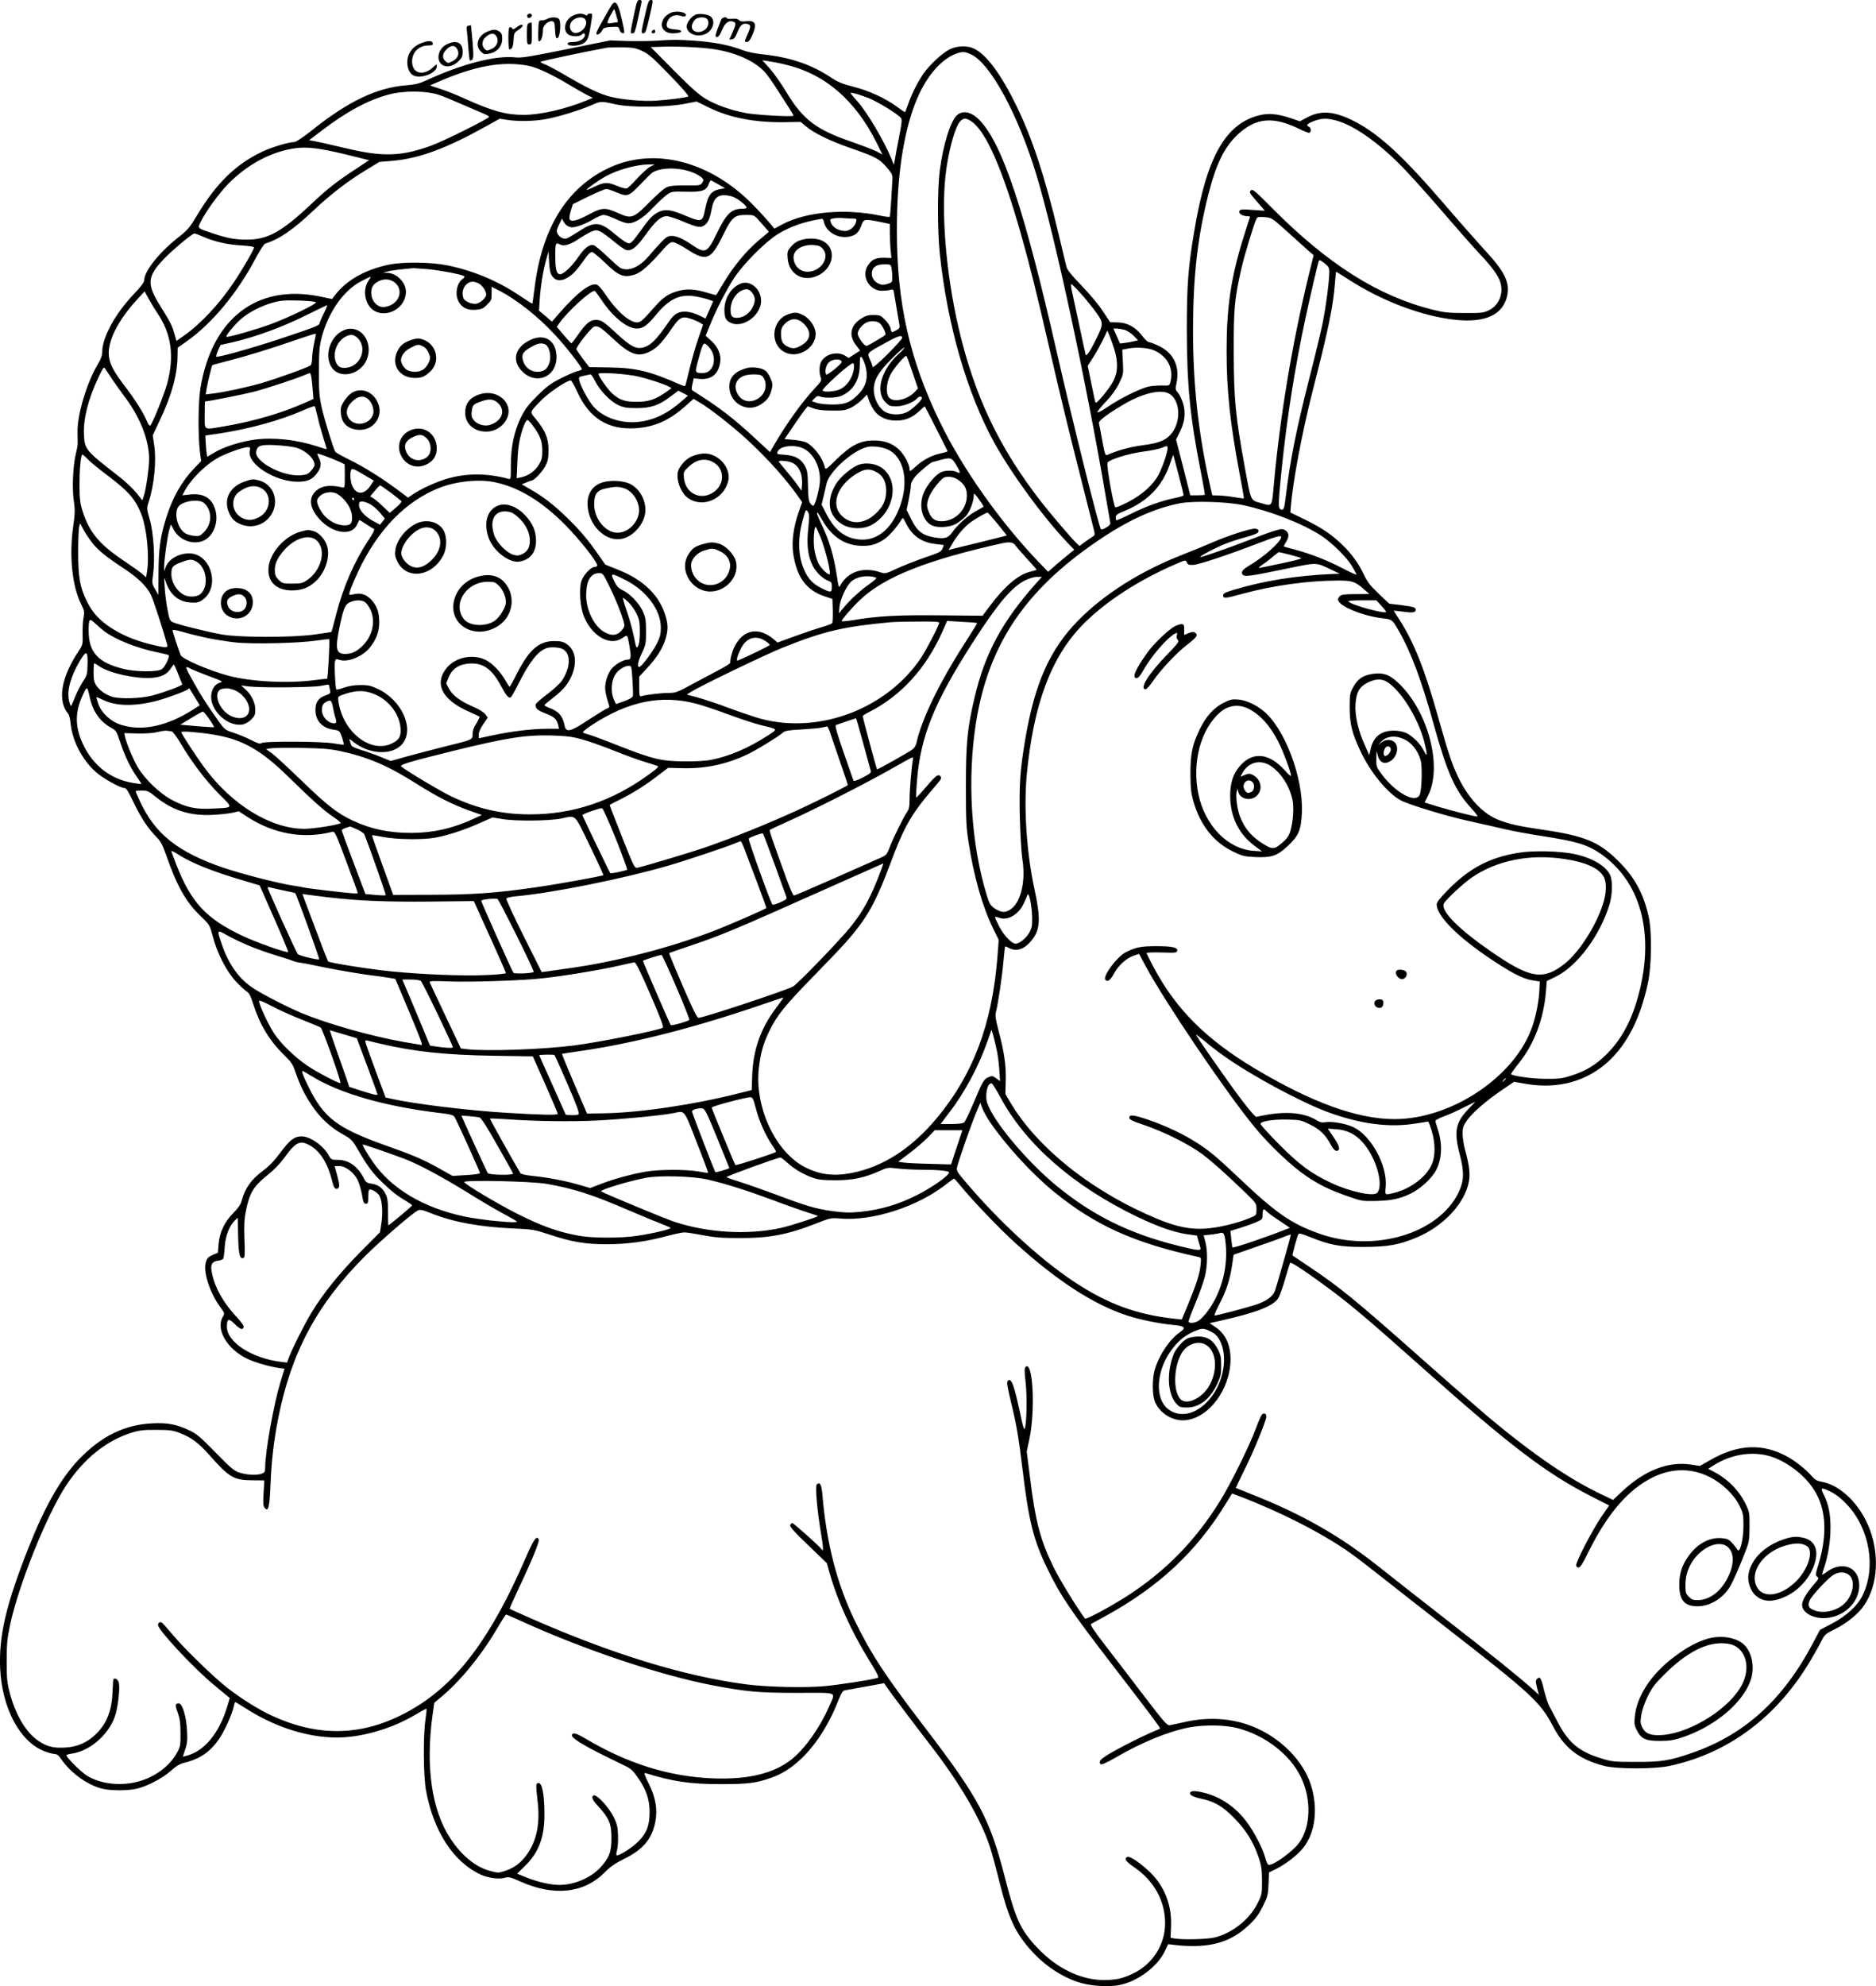 <?xml version="1.0" encoding="UTF-8"?>
<svg xmlns="http://www.w3.org/2000/svg" version="1.0" viewBox="0 0 1519.685 1607.993" preserveAspectRatio="xMidYMid meet">
  <g transform="translate(-329.178,1873) scale(0.1,-0.1)" fill="#000000" stroke="none">
    <path d="M8431 18628 c-37 -178 -36 -168 -15 -168 19 0 21 6 72 248 3 17 0 22 -16 22 -17 0 -22 -14 -41 -102z M8514 18595 c-29 -126 -30 -135 -13 -135 20 0 23 9 59 163 24 107 24 107 2 107 -15 0 -23 -23 -48 -135z M8246 18688 c-8 -13 -42 -70 -74 -128 -47 -83 -57 -106 -44 -109 14 -3 31 12 50 46 4 7 33 14 67 15 55 3 59 2 65 -22 3 -14 14 -26 24 -28 16 -3 17 1 11 37 -4 23 -17 78 -28 123 -24 90 -44 108 -71 66z m39 -86 l13 -51 -40 -6 c-22 -4 -42 -4 -45 -1 -3 3 7 30 23 60 16 30 30 53 32 51 2 -1 9 -26 17 -53z M8725 18626 c-40 -18 -63 -46 -71 -83 -9 -45 30 -83 85 -83 82 0 99 27 20 32 -63 4 -78 21 -60 66 17 40 61 59 107 44 22 -7 36 -7 40 0 17 28 -74 46 -121 24z M7565 18610 c-3 -5 -4 -14 0 -20 8 -13 35 -1 35 16 0 16 -26 19 -35 4z M7930 18602 c-59 -29 -81 -110 -39 -148 23 -21 93 -24 112 -5 15 15 27 14 27 -2 0 -30 -45 -57 -93 -57 -35 0 -47 -4 -47 -15 0 -20 81 -20 120 0 40 20 49 42 66 144 17 107 18 101 -6 101 -11 0 -20 -5 -20 -10 0 -7 -6 -7 -19 0 -28 15 -61 12 -101 -8z m98 -24 c31 -31 0 -96 -55 -112 -61 -19 -89 62 -37 103 30 23 74 27 92 9z M8925 18611 c-29 -13 -61 -52 -69 -82 -13 -59 64 -104 138 -79 68 22 100 105 56 145 -22 20 -95 29 -125 16z m93 -33 c21 -21 14 -65 -14 -87 -55 -43 -126 -13 -104 44 6 16 18 34 28 41 22 17 74 18 90 2z M7725 18577 c-11 -6 -31 -12 -45 -12 -25 0 -25 -2 -28 -87 -2 -73 0 -87 11 -82 15 6 27 47 27 95 0 33 43 71 74 67 19 -3 21 -11 24 -70 2 -48 7 -68 16 -68 25 0 37 135 14 158 -15 15 -67 15 -93 -1z M9135 18573 c-51 -127 -55 -143 -36 -143 13 0 25 16 41 56 24 58 54 81 91 69 25 -8 24 -21 -6 -89 l-25 -57 22 3 c16 2 28 17 43 57 24 59 44 76 81 67 30 -8 30 -20 -1 -90 -24 -55 -24 -56 -4 -56 15 0 26 14 45 55 40 93 27 121 -51 113 -32 -4 -48 -1 -57 9 -8 10 -26 14 -55 11 -24 -2 -43 0 -43 4 0 16 -38 7 -45 -9z M7578 18543 c-15 -4 -18 -17 -18 -89 0 -77 2 -84 20 -84 19 0 20 7 20 90 0 50 -1 89 -2 89 -2 -1 -11 -3 -20 -6z M7087 18522 c-16 -3 -18 -10 -13 -45 3 -23 8 -86 12 -139 4 -54 9 -98 13 -98 29 1 32 18 21 151 -7 74 -13 134 -13 135 -1 0 -10 -2 -20 -4z M7475 18508 c-20 -15 -30 -18 -33 -10 -2 7 -10 12 -18 12 -11 0 -14 -19 -14 -90 0 -49 3 -90 8 -90 22 1 31 21 34 75 3 55 6 61 35 80 18 11 34 26 37 33 8 19 -19 14 -49 -10z M7233 18471 c-71 -33 -95 -110 -48 -156 27 -28 35 -29 87 -15 53 15 88 61 88 115 0 34 -5 47 -22 59 -29 21 -54 20 -105 -3z m83 -40 c18 -36 -1 -80 -42 -97 -41 -17 -39 -17 -58 2 -23 23 -20 67 7 91 42 39 75 40 93 4z M8577 18483 c-12 -11 -8 -23 8 -23 8 0 15 7 15 15 0 16 -12 20 -23 8z M8600 18400 c-52 -3 -156 -4 -230 -2 l-135 5 -355 -72 c-296 -60 -364 -71 -411 -66 -159 19 -435 -52 -724 -186 -55 -25 -90 -34 -165 -40 -238 -19 -471 -131 -768 -369 -67 -53 -123 -90 -136 -90 -43 0 -175 -39 -251 -74 -220 -102 -379 -256 -538 -521 -57 -95 -76 -118 -141 -169 -160 -124 -286 -280 -286 -355 0 -16 -27 -52 -84 -112 -150 -157 -255 -349 -256 -466 0 -29 -10 -59 -35 -100 -90 -152 -166 -404 -165 -543 1 -47 1 -94 1 -105 0 -11 -7 -49 -16 -85 -23 -95 -30 -281 -15 -377 10 -69 10 -98 -5 -202 -34 -239 -9 -486 64 -632 26 -52 28 -63 20 -106 -6 -26 -9 -87 -8 -136 2 -85 1 -89 -34 -141 -141 -213 -172 -399 -82 -506 7 -8 16 -44 19 -80 15 -140 94 -292 204 -390 57 -51 198 -130 233 -130 14 0 32 -30 73 -116 59 -123 118 -213 185 -280 34 -34 49 -62 80 -150 87 -249 159 -376 278 -491 74 -71 74 -72 99 -165 35 -135 111 -283 186 -363 33 -36 73 -72 87 -81 20 -12 33 -35 54 -102 54 -170 133 -299 253 -416 54 -52 68 -73 88 -132 38 -110 72 -181 131 -269 67 -102 151 -181 252 -237 74 -42 78 -46 132 -139 72 -123 114 -179 193 -255 73 -70 124 -110 191 -148 26 -16 47 -31 47 -35 0 -6 -185 -161 -192 -161 -2 0 -3 48 -3 108 0 87 -4 114 -20 146 -25 50 -61 76 -114 83 -36 5 -45 11 -62 44 -49 97 -123 149 -211 149 -50 0 -54 2 -72 34 -43 80 -150 156 -221 156 -59 0 -96 -29 -173 -133 -48 -65 -91 -109 -140 -145 -96 -72 -144 -139 -172 -242 -8 -31 -28 -60 -66 -98 -72 -72 -113 -157 -121 -251 l-6 -73 -43 -18 c-35 -16 -45 -26 -55 -59 -23 -77 32 -246 117 -363 36 -49 37 -50 21 -78 -60 -101 34 -262 197 -340 65 -31 181 -64 257 -75 l46 -6 -33 -107 c-56 -185 -124 -566 -124 -693 0 -33 -4 -41 -26 -49 -38 -15 -113 -12 -175 6 -49 14 -67 29 -199 163 -119 122 -156 154 -210 179 -106 51 -179 65 -305 59 -224 -11 -413 -104 -593 -291 -145 -151 -275 -378 -405 -706 -185 -465 -245 -722 -234 -985 15 -326 161 -599 362 -674 31 -12 67 -21 80 -21 17 0 33 -12 53 -42 78 -113 212 -209 332 -239 69 -17 208 -17 280 0 86 20 209 85 275 144 44 39 73 57 110 66 128 31 213 90 285 198 46 68 104 200 117 264 3 16 8 29 11 29 3 0 41 -23 85 -51 274 -176 587 -261 849 -229 184 22 371 86 530 181 45 27 83 47 85 45 2 -2 -2 -44 -9 -92 -19 -132 -16 -458 5 -570 61 -330 222 -578 442 -680 61 -28 148 -40 197 -26 32 9 45 5 122 -29 274 -124 519 -97 687 73 45 46 85 73 157 109 155 76 227 163 253 303 19 100 1 198 -55 309 -32 64 -40 86 -27 83 224 -70 366 -90 611 -90 225 0 288 8 416 54 215 75 415 309 539 628 21 53 34 74 49 77 12 2 88 16 171 31 l149 27 16 -24 c21 -33 235 -317 364 -484 232 -299 403 -592 476 -814 17 -52 53 -184 80 -294 68 -272 121 -392 234 -524 110 -129 242 -223 390 -276 96 -35 253 -47 349 -27 146 30 303 147 363 270 l29 60 70 -8 c262 -27 434 21 582 161 58 55 82 88 115 154 39 78 42 93 46 179 l4 95 57 28 c83 42 174 113 220 171 98 124 122 316 63 507 -62 199 -248 386 -473 476 -166 66 -355 79 -544 37 -55 -12 -111 -24 -125 -27 -23 -4 -43 18 -212 239 -102 134 -243 317 -313 408 -95 123 -124 167 -114 173 8 4 64 35 124 68 423 233 725 514 959 893 l59 95 61 -23 c331 -126 664 -296 891 -455 43 -30 158 -118 255 -195 96 -76 333 -261 525 -411 691 -537 766 -606 867 -800 92 -176 210 -268 413 -321 101 -27 414 -27 535 0 478 104 870 399 1139 854 38 64 80 139 92 165 21 42 32 52 94 82 87 41 177 110 227 171 125 154 152 410 68 639 -77 206 -240 366 -401 391 -28 5 -48 17 -70 43 -47 54 -127 118 -194 156 -201 112 -403 104 -626 -24 l-87 -49 -72 11 c-185 28 -377 -47 -561 -220 l-70 -66 -82 39 c-267 125 -559 324 -927 631 -85 72 -324 280 -530 463 -546 484 -675 590 -930 760 -69 46 -126 85 -128 86 -4 3 39 159 48 173 5 8 32 2 92 -23 167 -67 242 -81 438 -81 195 1 282 16 427 76 218 91 391 276 424 453 12 65 3 135 -32 261 -10 38 -19 95 -19 126 0 48 5 64 33 105 42 62 160 164 287 250 l97 66 103 -18 c259 -43 493 24 669 190 150 143 253 350 312 626 31 142 34 424 5 545 -42 185 -115 316 -245 445 -157 156 -274 204 -621 254 -187 28 -251 42 -343 76 -128 48 -248 173 -331 345 -50 103 -83 201 -160 475 -112 400 -199 619 -319 805 -25 38 -45 70 -44 71 1 1 35 -3 75 -8 78 -11 102 -7 102 16 0 19 -16 24 -123 38 l-92 11 -85 81 c-66 62 -92 96 -116 147 -46 97 -102 175 -180 250 -88 84 -165 136 -306 205 l-113 55 3 42 c16 203 91 604 178 945 128 498 165 680 180 870 3 50 8 92 10 92 1 0 45 -27 96 -60 273 -177 597 -300 869 -329 242 -26 385 40 420 193 24 109 -20 199 -186 376 -53 58 -192 215 -308 350 -344 401 -540 582 -738 685 -164 85 -275 95 -387 35 l-60 -32 -76 26 c-106 35 -178 42 -256 22 -273 -70 -425 -342 -524 -939 -50 -296 -60 -437 -60 -802 1 -442 26 -703 113 -1142 20 -101 35 -186 32 -189 -2 -2 -30 -4 -60 -4 l-57 0 -57 225 -58 226 31 63 c40 80 48 154 26 229 -9 30 -27 69 -40 85 -22 25 -24 33 -16 68 34 143 -18 256 -144 315 -34 16 -68 29 -77 29 -9 0 -35 24 -57 54 -52 69 -122 106 -201 106 l-56 1 -60 91 c-34 52 -109 141 -173 207 -80 83 -115 126 -121 151 -5 19 -35 143 -66 275 -111 463 -210 763 -340 1030 -123 252 -241 412 -340 460 -56 28 -136 26 -199 -4 -61 -30 -166 -128 -216 -201 -47 -70 -91 -157 -120 -240 -13 -36 -25 -66 -26 -68 -1 -2 -30 17 -65 43 -95 70 -230 132 -355 163 -89 23 -124 37 -181 75 -158 105 -332 164 -553 187 -66 7 -128 20 -168 36 -94 37 -224 63 -379 74 -145 10 -171 10 -323 0z m515 -75 c160 -30 303 -99 376 -183 18 -20 57 -75 87 -122 30 -47 74 -115 98 -152 24 -37 44 -71 44 -74 0 -12 -291 4 -382 20 -121 22 -244 65 -330 116 -55 33 -118 89 -259 231 l-186 188 101 3 c151 4 350 -7 451 -27z m-620 -8 c50 -23 88 -56 222 -195 100 -103 157 -169 150 -173 -17 -9 -154 -27 -262 -34 -100 -7 -266 7 -365 31 -85 21 -194 72 -364 172 -76 45 -154 86 -172 92 -19 7 -34 15 -34 19 0 6 362 83 540 115 14 2 70 3 125 3 86 -2 108 -6 160 -30z m2662 -27 c157 -71 384 -490 533 -984 150 -500 399 -1653 560 -2601 17 -99 33 -190 35 -202 4 -16 -3 -27 -31 -43 -20 -13 -39 -19 -44 -14 -17 19 -235 894 -360 1444 -258 1133 -436 1669 -619 1863 -64 69 -133 87 -183 48 -54 -43 -115 -236 -143 -448 -20 -150 -20 -490 0 -679 61 -574 220 -1126 441 -1528 139 -251 395 -601 588 -804 l60 -63 -34 -27 c-19 -15 -67 -55 -107 -89 l-71 -62 -84 87 c-314 330 -612 754 -793 1127 -245 504 -348 963 -348 1550 0 429 50 772 149 1030 79 204 204 355 333 401 49 18 69 17 118 -6z m-1510 -81 c323 -74 572 -286 747 -637 l46 -93 -51 27 c-29 14 -118 48 -198 76 -288 98 -396 180 -532 407 -41 68 -101 152 -133 188 l-59 65 49 -7 c27 -4 86 -15 131 -26z m-2077 -11 c69 -13 188 -68 327 -151 60 -36 128 -75 152 -87 l45 -22 -60 -25 c-165 -67 -368 -113 -499 -113 -144 0 -254 30 -475 130 -63 29 -153 65 -200 80 l-85 28 50 22 c308 136 534 178 745 138z m-720 -237 c36 -12 119 -47 185 -76 66 -29 143 -62 170 -73 28 -11 50 -24 49 -28 -2 -14 -371 -198 -469 -233 -246 -89 -395 -93 -705 -18 -107 25 -215 50 -239 54 l-45 8 100 76 c202 155 379 250 546 294 123 33 306 31 408 -4z m3471 -22 c73 -28 241 -130 268 -163 11 -13 9 -38 -13 -149 -14 -72 -30 -154 -34 -182 l-9 -50 -18 45 c-60 146 -191 369 -273 464 -73 84 -72 79 -32 71 19 -4 69 -20 111 -36z m-2036 -55 c115 -25 400 -23 545 4 l105 20 100 -49 c170 -83 371 -122 617 -118 l126 2 43 -36 c63 -54 196 -119 364 -177 205 -71 233 -86 300 -167 33 -39 38 -52 36 -87 -1 -23 -6 -98 -10 -168 -4 -70 -9 -130 -12 -133 -4 -3 -37 1 -75 9 -286 60 -602 32 -794 -70 l-65 -35 -40 48 c-22 26 -78 88 -125 136 -347 361 -806 481 -1175 308 -339 -159 -541 -483 -602 -966 -9 -71 -17 -131 -19 -133 -1 -2 -45 26 -99 62 -179 121 -372 202 -585 247 -137 28 -365 31 -485 5 -192 -42 -340 -127 -432 -249 l-21 -28 -100 21 c-509 103 -874 -178 -967 -745 -17 -105 -20 -368 -5 -499 l11 -89 -54 -56 c-103 -108 -174 -233 -226 -394 -50 -157 -65 -260 -65 -458 l-1 -176 -27 47 c-26 45 -26 50 -16 121 17 122 4 338 -27 443 -24 84 -25 91 -11 135 47 141 66 340 47 467 l-12 79 54 115 c100 210 146 377 147 529 l1 66 71 50 c206 144 414 394 563 678 32 60 65 111 74 114 120 39 225 112 391 268 143 135 286 244 433 332 l102 62 117 10 c212 20 433 103 750 280 l108 60 57 -9 c85 -14 218 -12 314 5 97 17 278 72 376 115 72 32 73 32 198 4z m2876 -137 c118 -79 253 -388 404 -922 72 -255 125 -468 245 -990 55 -242 153 -645 217 -895 63 -250 120 -475 126 -499 9 -35 8 -45 -4 -51 -8 -5 -36 -25 -64 -44 l-49 -36 -24 23 c-39 36 -208 234 -292 342 -339 438 -537 857 -664 1405 -99 428 -140 909 -105 1228 20 186 76 394 119 440 26 28 49 28 91 -1z m2953 8 c137 -36 328 -167 516 -355 64 -63 208 -223 322 -355 113 -132 246 -283 294 -335 114 -122 156 -174 185 -230 51 -99 16 -215 -78 -262 -44 -21 -60 -23 -198 -22 -127 0 -166 4 -255 26 -445 111 -851 368 -1306 826 -140 141 -156 154 -170 140 -14 -14 -10 -22 49 -89 36 -41 65 -74 64 -75 -1 0 -42 3 -92 6 -98 8 -115 5 -115 -16 0 -17 32 -34 65 -34 22 0 26 -3 20 -17 -5 -10 -29 -88 -56 -173 -97 -316 -131 -552 -131 -900 0 -323 28 -586 108 -1009 19 -101 34 -185 32 -186 -2 -1 -39 3 -83 11 -44 7 -101 13 -126 13 l-47 1 -16 69 c-97 433 -140 820 -140 1271 1 436 36 748 125 1099 62 244 129 380 235 480 149 140 291 152 507 44 37 -18 72 -31 77 -28 15 9 12 42 -5 49 -27 10 -16 24 38 45 63 24 105 26 181 6z m-8026 -274 l194 -48 -103 -68 c-155 -101 -237 -165 -366 -287 -241 -227 -353 -288 -524 -288 -93 0 -153 11 -274 51 -124 41 -123 40 -101 86 38 82 153 240 230 318 156 157 349 259 540 285 97 13 196 1 404 -49z m2470 -101 c-20 -11 -67 -54 -105 -95 -37 -41 -75 -78 -85 -81 -9 -2 -44 7 -77 21 -78 32 -102 32 -180 -5 -35 -17 -65 -29 -67 -27 -5 5 88 72 148 106 99 56 252 99 358 100 l45 0 -37 -19z m328 -40 c57 -19 104 -51 104 -68 0 -5 -6 -16 -13 -26 -12 -17 -28 -19 -130 -17 -85 1 -126 -3 -153 -14 -21 -8 -80 -60 -138 -119 -132 -134 -148 -140 -257 -91 -102 47 -133 45 -233 -9 -97 -53 -150 -66 -160 -40 -4 10 1 41 10 69 l16 52 126 62 c70 34 135 61 145 61 10 0 44 -11 77 -25 94 -40 103 -37 195 58 44 46 88 90 98 97 58 43 204 48 313 10z m224 -102 l55 -32 -35 -6 c-78 -14 -102 -45 -126 -163 -22 -109 -25 -110 -184 -43 -93 39 -144 44 -193 20 -49 -25 -73 -50 -149 -156 -54 -76 -74 -98 -92 -98 -15 0 -56 27 -107 70 -128 109 -169 112 -308 21 -42 -27 -83 -51 -91 -52 -26 -5 -56 11 -70 36 -12 22 -11 31 10 76 l24 50 13 -25 c15 -29 42 -46 72 -46 34 0 108 29 169 65 31 19 69 35 84 35 14 0 55 -14 90 -30 34 -17 78 -33 96 -36 53 -10 129 34 215 126 41 43 92 90 113 105 36 25 43 26 154 23 130 -3 163 8 183 63 6 16 14 29 17 29 3 0 30 -15 60 -32z m113 -99 c37 -10 117 -72 117 -90 0 -5 -16 -9 -35 -9 -89 0 -131 -41 -210 -206 -73 -150 -91 -159 -192 -90 -76 52 -129 76 -169 76 -32 0 -45 -8 -88 -53 -28 -29 -71 -77 -95 -106 -79 -95 -169 -133 -234 -100 -12 6 -60 49 -107 94 -47 45 -95 85 -107 89 -35 11 -74 -19 -124 -91 -52 -77 -121 -143 -149 -143 -30 0 -40 37 -40 151 0 103 3 109 42 88 29 -15 82 2 149 47 29 20 72 45 95 56 39 17 47 17 76 5 18 -8 67 -43 109 -79 43 -36 89 -68 104 -72 43 -11 84 22 161 129 76 106 121 145 167 145 16 0 71 -18 124 -40 126 -53 152 -57 185 -31 28 23 40 51 58 143 18 90 65 115 163 87z m210 -186 c19 -21 46 -52 61 -69 l26 -31 -74 -62 c-112 -94 -211 -214 -302 -366 -26 -44 -48 -81 -50 -83 -1 -2 -31 5 -66 16 -100 31 -166 36 -236 18 -83 -21 -128 -51 -203 -137 -91 -103 -109 -119 -136 -119 -63 0 -168 93 -258 228 -30 45 -57 75 -71 78 -53 13 -152 -62 -296 -225 l-65 -75 -52 45 -53 44 6 90 c6 104 29 244 54 330 l17 60 5 -87 c4 -67 10 -94 26 -115 30 -41 77 -42 134 -4 40 27 63 52 147 169 13 17 31 32 40 32 9 0 57 -40 107 -88 110 -106 149 -122 236 -96 54 16 117 71 240 212 33 37 53 52 71 52 15 0 65 -25 113 -56 160 -104 196 -90 294 111 73 148 92 165 189 165 59 0 64 -2 96 -37z m4296 -107 c74 -67 150 -135 169 -152 l35 -30 -43 -175 c-131 -543 -228 -1125 -277 -1657 -20 -217 -10 -202 -113 -173 -79 22 -74 10 -125 291 -75 410 -88 548 -89 920 -1 361 5 431 60 679 24 106 105 375 125 412 6 12 20 15 66 11 57 -5 58 -5 192 -126z m-3525 114 c26 0 28 -2 22 -27 -9 -38 -51 -73 -87 -73 -51 0 -98 26 -114 62 -13 33 -13 33 18 40 18 3 55 5 82 2 28 -2 63 -4 79 -4z m-238 -27 c18 -77 102 -130 189 -121 63 8 91 30 112 88 21 58 23 59 151 34 l82 -17 0 -71 c0 -39 3 -101 6 -138 l7 -67 -60 2 c-69 1 -102 -15 -133 -66 -52 -84 13 -198 113 -201 23 0 54 2 69 7 25 7 28 4 32 -25 7 -42 36 -213 43 -255 5 -27 1 -33 -25 -47 -40 -21 -38 -21 -46 15 -3 17 -23 49 -45 70 -35 36 -43 39 -93 39 -43 0 -64 -6 -100 -29 -87 -55 -103 -136 -43 -214 l34 -45 -46 -30 -46 -30 -31 19 c-63 38 -161 12 -193 -51 -15 -30 -17 -89 -3 -125 9 -25 5 -32 -49 -90 -100 -107 -228 -285 -320 -443 l-42 -72 -107 99 c-187 174 -301 262 -515 396 -14 8 -15 17 -6 56 l10 46 53 -5 c91 -7 148 40 162 136 9 60 -16 121 -72 172 l-46 42 33 81 c49 123 135 292 198 387 75 114 253 293 354 355 104 63 209 100 359 124 4 0 11 -11 14 -26z m-5032 -118 c92 -41 205 -67 314 -72 62 -4 102 -10 102 -16 0 -16 -95 -180 -161 -278 -121 -181 -271 -341 -408 -437 l-60 -42 -16 57 c-21 72 -31 91 -118 231 -107 173 -103 231 27 370 65 70 234 211 252 212 6 0 37 -11 68 -25z m9126 -288 c0 -72 -28 -286 -55 -417 -14 -69 -61 -264 -105 -435 -107 -421 -157 -668 -191 -953 -14 -114 -18 -125 -42 -116 -23 8 -22 42 8 335 43 413 105 806 191 1209 36 167 100 444 109 468 4 10 16 5 45 -18 35 -28 40 -37 40 -73z m-3546 32 c3 -17 6 -50 6 -74 0 -40 -2 -42 -40 -54 -34 -10 -46 -9 -74 4 -39 19 -60 60 -50 99 9 38 41 56 100 56 50 0 52 -1 58 -31z m-3749 -9 c100 -10 263 -41 287 -56 5 -3 0 -13 -11 -21 -51 -35 -67 -131 -31 -190 28 -47 72 -66 137 -61 46 4 60 10 91 42 34 33 37 41 36 90 l0 54 56 -28 c143 -72 318 -210 456 -359 91 -97 225 -270 219 -281 -3 -5 -20 -12 -38 -15 -17 -4 -77 -30 -132 -58 -83 -42 -115 -66 -191 -141 -73 -74 -99 -107 -133 -176 -54 -111 -81 -237 -81 -389 0 -113 0 -113 -22 -107 -170 46 -338 46 -493 1 -92 -27 -212 -82 -280 -128 l-38 -26 -26 20 c-169 129 -319 224 -464 295 -50 24 -95 50 -99 57 -16 25 -87 255 -110 357 -20 90 -23 132 -23 295 1 165 4 201 23 275 56 207 176 378 321 454 38 20 72 36 75 36 3 0 -6 -16 -19 -36 -35 -51 -35 -131 0 -190 80 -136 304 -60 305 105 0 74 -75 150 -151 152 l-34 1 35 10 c28 8 89 16 210 27 8 0 65 -4 125 -9z m-262 -120 c49 -55 25 -139 -50 -172 -55 -24 -94 -17 -128 24 -34 40 -35 115 -2 146 55 52 134 53 180 2z m667 5 c30 -16 60 -61 60 -90 0 -29 -55 -75 -90 -75 -37 0 -85 23 -94 45 -14 38 -6 82 20 109 30 30 62 33 104 11z m4876 -80 c38 -42 92 -109 122 -150 64 -88 64 -97 3 -221 -51 -103 -79 -143 -85 -124 -2 8 -26 114 -51 235 -26 121 -53 246 -60 278 -7 31 -9 57 -5 57 5 0 39 -34 76 -75z m-3882 -53 c90 -136 208 -232 285 -232 51 0 84 23 156 110 113 137 201 175 338 147 40 -8 84 -20 99 -26 l27 -10 -31 -70 -31 -70 -50 25 c-27 14 -73 28 -101 30 -62 6 -102 -15 -143 -76 -106 -156 -157 -205 -225 -216 -49 -8 -97 19 -198 113 -109 101 -127 113 -171 113 -47 0 -78 -26 -144 -119 -27 -39 -52 -71 -55 -70 -3 0 -30 30 -62 67 l-56 66 20 29 c71 100 266 276 289 261 4 -2 28 -35 53 -72z m-3602 -100 c118 -171 144 -352 84 -578 -24 -86 -117 -319 -136 -338 -6 -6 -16 6 -26 30 -29 69 -94 174 -176 281 -97 127 -126 182 -134 249 -14 118 72 290 232 463 l57 62 35 -63 c19 -35 48 -82 64 -106z m1289 81 c11 -11 -211 -120 -365 -177 -105 -40 -344 -108 -359 -103 -13 4 61 95 117 144 61 54 168 109 258 133 60 17 97 20 206 17 73 -2 137 -8 143 -14z m63 -92 c-19 -38 -34 -74 -34 -80 0 -15 -46 -33 -310 -121 -238 -79 -517 -157 -526 -147 -3 3 3 25 14 50 l20 44 98 22 c181 42 396 120 582 212 97 48 180 88 184 88 3 1 -9 -30 -28 -68z m2987 -46 c24 -9 53 -22 65 -30 l21 -14 -38 -110 c-21 -60 -52 -167 -69 -238 -17 -70 -33 -134 -35 -141 -4 -10 -13 -9 -42 4 -247 109 -358 136 -573 139 l-165 3 -52 68 c-28 38 -52 73 -52 77 -2 21 122 177 144 183 33 8 55 -6 156 -101 132 -123 195 -147 285 -106 61 28 105 72 173 171 81 118 95 125 182 95z m1518 -32 c11 -10 27 -35 36 -55 14 -36 14 -38 -7 -51 -85 -52 -129 -77 -137 -77 -20 0 -71 72 -71 99 0 30 39 77 75 92 34 14 82 10 104 -8z m1982 -53 c20 -6 52 -27 73 -47 l37 -38 -25 -6 c-14 -4 -47 -10 -74 -14 l-48 -6 -26 60 -27 61 27 0 c15 0 43 -5 63 -10z m-85 -150 c34 -108 33 -190 -6 -266 -29 -57 -133 -184 -143 -174 -3 3 -18 71 -34 152 l-30 146 44 69 c24 37 60 102 80 142 l35 75 15 -35 c8 -18 26 -68 39 -109z m-6466 112 c0 -4 -7 -39 -15 -77 -8 -39 -15 -91 -15 -116 0 -26 -6 -51 -12 -57 -20 -16 -272 -107 -393 -142 -123 -36 -310 -76 -398 -86 l-59 -7 7 44 c8 49 42 189 47 193 2 2 80 22 173 47 94 24 278 80 410 125 269 91 255 87 255 76z m4750 -27 c0 -8 -54 -68 -120 -134 -71 -71 -120 -112 -120 -103 0 10 -9 37 -21 61 -24 55 -28 51 116 130 111 62 145 73 145 46z m-1567 -73 c74 -78 45 -212 -47 -212 -66 0 -67 1 -39 102 42 155 43 155 86 110z m1539 -57 c-142 -128 -192 -307 -107 -392 29 -29 39 -33 87 -33 56 0 141 32 167 63 16 20 41 22 41 4 0 -18 -78 -91 -120 -113 -51 -26 -136 -25 -182 4 -49 31 -88 108 -88 177 0 79 38 144 148 253 51 52 96 91 99 88 3 -3 -17 -26 -45 -51z m2065 30 c114 -48 166 -151 134 -264 -6 -23 -11 -24 -67 -22 -33 1 -82 -3 -110 -9 -70 -17 -235 -99 -329 -164 -47 -32 -81 -50 -83 -43 -1 7 29 44 67 84 46 48 82 97 107 147 36 75 37 76 32 175 l-5 100 51 10 c64 12 155 6 203 -14z m-1953 -181 l44 -129 -26 -28 c-60 -63 -170 -88 -208 -46 -28 31 -24 114 10 184 25 51 121 163 131 153 3 -2 25 -62 49 -134z m-388 74 c34 -103 18 -181 -54 -253 -64 -64 -105 -80 -207 -80 -50 0 -107 6 -128 14 l-39 13 22 23 c18 19 27 22 47 14 36 -13 129 -11 167 5 94 39 148 123 152 236 3 89 2 80 13 80 5 0 17 -24 27 -52z m-188 19 c8 -9 -6 -25 -53 -64 -35 -28 -66 -49 -69 -46 -16 16 -5 75 19 98 27 27 85 34 103 12z m102 -39 c0 -76 -47 -156 -110 -188 -40 -20 -134 -28 -144 -12 -9 15 220 222 246 222 4 0 8 -10 8 -22z m-6007 -112 c27 -39 75 -107 108 -151 118 -158 189 -343 189 -491 0 -69 -26 -250 -43 -299 l-12 -36 -50 63 c-28 34 -93 95 -145 135 -259 200 -273 215 -278 329 -7 130 33 289 115 464 40 84 46 93 56 76 7 -11 34 -51 60 -90z m1611 22 c3 -18 8 -66 11 -106 l6 -72 -65 -29 c-187 -84 -416 -151 -649 -191 -183 -31 -167 -40 -167 90 0 61 1 110 3 110 26 0 312 57 398 79 109 29 339 105 412 136 44 20 45 19 51 -17z m2652 3 c92 -23 195 -57 238 -78 l28 -15 -46 -33 c-84 -59 -141 -78 -236 -78 -96 0 -137 14 -196 65 -37 32 -114 141 -114 161 0 16 236 0 326 -22z m-353 -37 c38 -76 125 -166 190 -195 43 -19 69 -23 147 -23 115 0 181 23 274 94 l63 47 39 -20 39 -20 -50 -44 c-116 -102 -228 -156 -356 -169 -139 -14 -282 36 -360 125 -40 45 -103 162 -115 213 -5 25 -3 27 38 36 23 5 48 10 53 11 6 1 23 -24 38 -55z m-144 -88 c97 -213 249 -307 471 -293 155 10 275 64 405 180 l65 58 47 -28 c84 -48 274 -198 390 -305 167 -155 312 -317 411 -458 l32 -45 -29 -83 c-42 -121 -57 -236 -44 -331 28 -192 105 -298 252 -348 l66 -22 3 -93 c1 -51 -1 -98 -5 -103 -5 -6 -44 -21 -88 -33 -44 -13 -142 -46 -218 -74 l-137 -50 -31 27 c-123 103 -247 79 -317 -60 -20 -39 -38 -109 -34 -130 1 -5 -37 -30 -85 -55 -48 -25 -147 -78 -220 -117 -125 -68 -137 -73 -196 -73 -60 0 -184 -15 -219 -26 -16 -5 -18 3 -18 77 l0 81 61 66 c78 83 128 161 151 235 22 72 23 117 2 188 -50 169 -177 293 -384 376 l-105 42 -55 79 c-87 125 -151 200 -252 298 -110 107 -195 173 -296 230 l-74 43 37 15 c21 9 40 16 44 16 19 0 85 69 109 114 22 43 27 64 27 131 0 95 -24 156 -99 248 -54 66 -57 54 29 145 61 66 215 171 250 172 6 0 30 -42 54 -94z m4797 -15 c84 -51 95 -215 21 -314 -46 -60 -101 -84 -240 -102 -100 -13 -202 -41 -288 -79 -13 -6 -19 13 -38 116 -12 68 -24 131 -27 140 -6 20 55 67 190 148 162 97 313 133 382 91z m-2391 -137 c40 -52 98 -78 175 -79 76 0 134 24 193 81 21 20 39 35 41 33 3 -3 171 -333 184 -361 2 -3 -21 -11 -50 -17 -77 -16 -146 -52 -205 -105 -49 -44 -53 -46 -53 -24 -1 35 -34 101 -74 146 -53 58 -124 87 -217 86 -108 0 -185 -39 -302 -154 -84 -83 -88 -85 -94 -61 -17 73 -87 166 -148 198 -16 9 -63 18 -104 22 l-74 6 71 105 c39 58 82 118 94 133 l23 28 45 -17 c32 -12 76 -18 150 -18 92 -1 111 2 155 23 27 14 68 43 90 66 l40 40 17 -49 c10 -27 29 -64 43 -82z m-4510 -49 c9 -44 31 -120 46 -169 16 -49 28 -90 27 -92 -2 -1 -36 8 -76 22 -169 55 -354 75 -506 55 -113 -15 -255 -60 -328 -105 l-57 -34 -6 31 c-2 18 -6 56 -7 86 l-3 55 117 17 c245 38 492 106 678 188 47 21 88 35 91 32 3 -3 14 -42 24 -86z m1741 -68 c61 -82 78 -126 79 -202 0 -59 -4 -78 -28 -117 -29 -50 -86 -91 -146 -103 l-34 -7 6 133 c5 129 19 205 54 297 9 23 21 42 27 42 6 0 25 -20 42 -43z m-1920 -180 c80 -21 154 -89 154 -141 0 -9 -13 -30 -29 -48 -24 -27 -36 -32 -88 -36 -145 -10 -371 112 -356 192 10 50 36 58 158 52 61 -3 133 -12 161 -19z m4110 -6 c82 -37 139 -142 138 -256 0 -59 -36 -199 -53 -209 -5 -3 -16 6 -26 20 -13 20 -17 52 -18 142 -2 99 -5 123 -24 158 -31 59 -79 86 -163 92 -68 5 -68 5 -58 28 20 44 132 57 204 25z m692 -12 c125 -61 167 -251 97 -450 -65 -187 -184 -288 -328 -277 -121 10 -204 75 -274 213 l-36 70 16 65 c9 36 19 81 23 100 18 97 206 269 329 301 44 11 124 1 173 -22z m2262 12 c0 -33 -41 -154 -73 -214 -42 -81 -134 -163 -246 -221 -51 -26 -98 -46 -104 -43 -14 5 -73 338 -64 360 10 25 168 75 290 91 64 8 130 22 149 30 44 19 48 19 48 -3z m-7435 -21 c-23 -105 203 -250 390 -250 82 0 122 20 162 79 27 39 29 74 8 115 -9 16 -14 31 -11 33 4 4 107 -34 176 -65 l44 -21 1 -96 c0 -91 -1 -96 -20 -91 -106 25 -179 12 -225 -40 -50 -57 -35 -136 42 -219 106 -117 263 -137 303 -40 9 19 17 35 19 35 2 0 27 -15 55 -34 27 -19 56 -36 62 -38 8 -3 -7 -35 -43 -89 -116 -174 -207 -383 -264 -607 -19 -75 -36 -137 -37 -138 -1 -1 -63 -11 -137 -21 -190 -26 -611 -25 -755 1 -120 22 -357 81 -394 99 -23 11 -28 23 -42 101 -10 49 -20 130 -23 180 -6 88 -6 90 8 48 34 -105 104 -164 200 -170 51 -3 67 0 96 20 151 101 73 378 -106 378 -86 0 -167 -48 -190 -111 l-12 -34 -1 32 c-1 49 27 252 42 303 l13 45 23 -43 c49 -94 180 -133 263 -77 68 46 100 149 74 238 -28 97 -97 137 -212 123 l-55 -6 15 28 c54 105 180 228 289 284 70 35 190 77 225 78 21 0 23 -3 17 -30z m-1314 -66 c18 -20 79 -70 133 -111 196 -147 251 -207 301 -332 46 -113 69 -349 47 -475 l-7 -40 -35 31 c-19 16 -89 66 -155 110 -188 127 -268 223 -322 388 -22 68 -26 99 -27 205 -1 130 10 260 23 260 4 0 23 -16 42 -36z m8838 -127 c23 -87 41 -162 41 -166 0 -5 -28 -14 -62 -21 -109 -21 -241 -68 -361 -128 -64 -32 -119 -56 -122 -54 -3 3 -5 15 -5 26 0 16 15 27 68 48 188 77 308 199 369 376 15 44 28 80 29 79 1 -1 20 -73 43 -160z m-1800 77 c35 -59 36 -73 3 -55 -29 15 -98 14 -130 -3 -41 -22 -97 -85 -128 -146 -51 -99 -33 -220 40 -274 44 -33 156 -30 217 6 25 15 60 43 77 62 31 36 62 118 62 165 0 23 5 19 40 -29 22 -30 39 -57 40 -60 0 -3 -26 -18 -57 -35 -64 -33 -156 -114 -197 -174 -34 -48 -61 -56 -150 -41 -93 17 -135 50 -182 145 l-38 77 17 81 c9 45 17 96 17 114 0 21 11 45 36 75 33 39 127 117 143 118 3 1 29 7 56 15 88 24 96 22 134 -41z m-1347 26 c69 -20 105 -92 96 -194 l-3 -39 -35 49 c-19 27 -61 79 -92 116 -32 37 -58 69 -58 72 0 9 52 7 92 -4z m-3430 -117 l58 -34 -30 -45 c-49 -70 -110 -71 -143 -1 -17 35 -22 101 -11 131 7 18 23 11 126 -51z m4788 -25 c55 -38 74 -72 74 -131 -1 -113 -94 -207 -206 -207 -60 0 -91 29 -113 106 -14 53 23 134 99 217 28 31 40 37 73 37 25 0 53 -9 73 -22z m-3750 -22 c195 -41 379 -153 570 -345 115 -116 259 -298 260 -328 0 -7 -10 -13 -21 -13 -33 0 -95 -69 -109 -120 -18 -65 -8 -202 19 -273 64 -166 213 -252 314 -183 42 29 41 31 57 -58 16 -94 14 -116 -12 -116 -39 0 -109 -42 -138 -82 -16 -22 -34 -65 -40 -95 -12 -55 -7 -91 25 -190 5 -16 2 -23 -14 -28 -11 -3 -77 -44 -148 -90 -151 -101 -186 -109 -198 -48 -14 76 -49 116 -128 144 -20 7 -36 17 -35 21 2 4 35 32 73 61 83 64 126 117 154 192 39 104 21 196 -48 242 -27 18 -48 23 -100 23 -124 0 -203 -69 -304 -267 -28 -57 -54 -103 -57 -103 -3 0 -17 22 -32 48 -41 73 -105 140 -160 168 -102 52 -241 25 -314 -59 -110 -130 -43 -264 182 -361 41 -18 76 -35 80 -38 3 -3 -9 -27 -25 -54 -21 -32 -31 -61 -31 -86 0 -48 6 -45 -230 -103 -102 -26 -241 -62 -309 -81 l-124 -35 -86 35 c-47 19 -118 44 -158 56 -45 14 -73 27 -76 38 -3 9 -8 26 -13 37 -6 16 1 13 33 -13 128 -101 311 -109 392 -17 104 119 1 355 -197 448 -57 27 -78 31 -142 31 -50 0 -94 -8 -132 -21 -32 -12 -60 -18 -62 -15 -8 14 -17 201 -11 225 6 23 9 24 36 15 68 -23 189 26 248 101 51 64 75 128 75 201 0 81 -17 132 -61 181 -41 45 -86 61 -140 49 -20 -5 -39 -7 -41 -5 -7 7 21 80 73 192 158 334 383 566 655 673 136 54 322 73 450 46z m-842 -85 c44 -33 82 -64 86 -69 3 -5 -17 -28 -45 -52 l-50 -42 -57 54 c-31 30 -67 60 -80 67 l-22 12 37 44 c20 25 40 45 44 45 4 0 43 -27 87 -59z m-395 -40 c50 -47 80 -105 81 -158 1 -54 -14 -68 -68 -66 -53 2 -110 30 -153 75 -31 32 -63 94 -63 122 0 25 35 57 70 66 53 13 91 2 133 -39z m97 -11 c0 -5 -2 -10 -4 -10 -3 0 -8 5 -11 10 -3 6 -1 10 4 10 6 0 11 -4 11 -10z m-1203 -44 c55 -64 49 -162 -13 -224 -32 -32 -38 -34 -83 -30 -26 3 -60 13 -74 24 -61 44 -88 166 -48 215 24 29 91 49 151 45 33 -3 50 -11 67 -30z m1337 0 c23 -13 58 -45 78 -69 l37 -45 -19 -25 -20 -25 -54 29 c-69 38 -116 90 -116 129 0 26 4 30 27 30 14 0 45 -11 67 -24z m7066 -5 c220 -47 478 -147 632 -246 91 -59 215 -182 256 -255 18 -30 32 -58 32 -62 0 -4 -51 19 -112 51 -124 65 -258 117 -388 152 -47 12 -86 23 -88 25 -2 1 6 17 17 35 28 45 26 75 -4 95 -22 14 -29 14 -82 -1 -32 -9 -128 -44 -213 -77 -176 -68 -377 -138 -394 -138 -20 1 128 79 206 109 43 17 115 40 160 52 46 12 89 28 97 35 18 16 6 34 -23 34 -41 0 -226 -60 -340 -110 -61 -27 -172 -72 -246 -101 -336 -131 -630 -316 -840 -528 -234 -237 -357 -513 -434 -972 -41 -244 -49 -362 -43 -628 4 -135 13 -285 20 -332 28 -168 -6 -334 -80 -399 -48 -42 -86 -43 -146 -3 -32 23 -41 37 -63 109 -127 418 -159 944 -84 1405 101 619 394 1056 970 1451 253 174 470 273 682 314 110 20 374 13 508 -15z m-3520 -62 c9 -15 8 -49 -1 -129 -14 -127 -3 -223 36 -299 26 -53 83 -108 127 -123 24 -9 28 -15 28 -49 0 -48 -8 -49 -89 -8 -77 38 -122 96 -153 194 -30 94 -30 219 1 334 29 111 32 116 51 80z m110 -55 c75 -133 176 -204 304 -212 85 -5 131 7 199 51 42 28 107 102 143 163 9 16 13 12 32 -27 52 -107 128 -161 248 -174 l61 -7 -10 -29 c-10 -25 -25 -33 -147 -74 -74 -26 -176 -66 -225 -89 -85 -40 -93 -42 -126 -31 -142 50 -270 8 -330 -105 -12 -23 -14 -16 -30 90 -23 148 -59 272 -115 389 -41 88 -50 111 -40 111 2 0 18 -25 36 -56z m1424 -36 l74 -93 -26 -7 c-15 -4 -110 -28 -212 -53 -102 -24 -196 -48 -209 -51 l-25 -7 31 53 c41 71 104 143 156 178 46 32 118 72 129 72 4 0 40 -42 82 -92z m-7337 -150 c50 -64 113 -115 258 -210 116 -77 184 -143 219 -213 19 -39 95 -270 133 -407 7 -25 -21 -23 -141 7 -130 33 -232 77 -322 137 -90 60 -144 120 -188 209 -56 111 -71 197 -71 399 0 96 4 188 8 204 l8 29 26 -49 c14 -27 46 -75 70 -106z m5902 42 c43 -110 89 -300 72 -300 -21 0 -75 57 -93 97 -11 24 -24 71 -29 105 -11 66 -2 195 12 181 4 -4 21 -42 38 -83z m3731 2 c0 -37 -141 -163 -264 -234 -50 -30 -65 -53 -47 -71 17 -17 68 -11 334 45 278 57 253 58 387 -6 l65 -31 -60 -2 c-295 -13 -554 -54 -802 -129 -67 -20 -83 -28 -83 -44 0 -27 17 -26 161 14 243 66 532 106 771 106 113 0 138 -8 208 -70 l45 -39 -112 -1 c-88 0 -115 -3 -127 -16 -22 -21 -20 -37 7 -61 52 -48 220 -107 342 -119 74 -8 77 -11 134 -112 94 -165 182 -402 277 -747 110 -396 173 -536 308 -683 32 -34 52 -62 45 -62 -24 0 -180 39 -306 76 l-121 37 28 56 c116 229 7 663 -225 897 -75 75 -124 98 -201 91 -89 -7 -141 -38 -179 -107 -28 -52 -30 -61 -30 -170 1 -130 18 -202 86 -348 80 -173 224 -348 331 -403 68 -35 367 -126 541 -164 89 -20 220 -49 291 -66 71 -17 215 -43 320 -59 270 -42 356 -68 463 -141 322 -221 438 -637 313 -1124 -56 -219 -140 -377 -264 -500 -90 -89 -172 -138 -296 -176 -62 -20 -96 -24 -200 -23 -107 1 -261 22 -278 38 -2 2 26 42 63 88 126 158 201 357 220 581 l7 85 76 37 c172 86 354 330 431 580 24 78 28 190 7 238 -31 74 -144 141 -286 172 -120 26 -338 31 -459 11 -239 -40 -400 -126 -578 -309 -58 -59 -83 -92 -83 -109 0 -103 206 -298 524 -498 119 -75 191 -108 259 -118 l52 -8 -3 -64 c-3 -89 -27 -212 -57 -299 -137 -404 -653 -751 -1116 -751 -301 0 -671 134 -1133 410 -395 236 -641 483 -820 821 -31 58 -56 109 -56 113 0 5 55 7 122 5 111 -4 123 -2 126 13 5 28 -39 38 -171 38 -125 0 -166 -9 -247 -50 -69 -35 -184 -189 -165 -220 15 -25 41 -7 69 45 35 67 101 128 161 148 l44 15 54 -101 c154 -287 652 -1023 882 -1302 121 -147 304 -320 421 -398 114 -75 183 -109 340 -164 102 -36 116 -38 213 -36 131 3 198 16 288 59 83 40 176 126 211 196 47 95 49 218 7 337 -8 24 -15 49 -15 56 0 7 28 22 63 35 34 12 107 44 162 72 l99 49 -56 -58 c-106 -112 -120 -181 -72 -366 38 -146 36 -216 -8 -309 -161 -336 -684 -492 -1127 -336 -231 82 -351 165 -663 461 -79 75 -174 162 -213 192 -135 108 -313 202 -518 272 -114 38 -147 42 -147 14 0 -15 24 -27 123 -60 161 -55 361 -155 467 -234 85 -64 190 -158 353 -315 85 -83 87 -85 87 -132 0 -47 0 -48 -48 -68 -82 -36 -220 -72 -320 -84 -161 -20 -294 8 -522 112 -485 218 -895 554 -1102 902 l-42 71 3 111 c3 124 -12 227 -59 405 -24 93 -28 120 -20 150 16 61 49 280 60 405 6 66 12 121 14 123 2 2 16 -3 32 -12 64 -33 129 -9 190 72 62 81 66 170 18 393 -66 301 -90 661 -65 936 54 574 199 960 459 1222 179 182 455 360 750 486 78 34 78 34 88 12 8 -17 17 -21 53 -19 45 2 285 82 531 177 141 54 180 64 180 48z m-2156 -63 c8 -12 51 -62 96 -111 45 -49 81 -90 79 -91 -2 -2 -26 -9 -54 -16 -96 -24 -205 -117 -324 -276 l-60 -80 -333 3 c-344 4 -518 -5 -705 -37 -57 -9 -103 -14 -103 -9 0 13 95 122 157 179 197 182 540 317 1148 452 51 11 84 7 99 -14z m2227 -80 c46 -12 87 -24 92 -28 4 -4 -63 -22 -150 -40 -87 -18 -169 -35 -183 -38 -19 -4 -12 4 25 30 28 19 66 49 85 66 19 16 38 30 41 31 3 0 43 -9 90 -21z m-8853 -59 c83 -51 96 -211 21 -264 -29 -20 -91 -21 -127 -2 -59 31 -102 102 -102 168 0 58 9 69 77 95 73 28 90 28 131 3z m3350 -217 c59 -124 112 -264 112 -298 0 -9 -13 -30 -29 -46 -37 -37 -79 -38 -137 -4 -81 48 -144 177 -144 296 0 117 36 179 105 179 31 0 33 -3 93 -127z m119 72 c170 -85 288 -243 288 -385 0 -54 -6 -77 -32 -130 -33 -66 -126 -190 -143 -190 -19 0 -10 49 23 116 30 64 32 76 32 174 0 93 -4 112 -27 163 -31 66 -106 144 -165 170 -31 15 -45 30 -66 73 -33 67 -27 68 90 9z m2032 19 c8 -3 -14 -24 -55 -53 -74 -51 -160 -131 -213 -196 l-33 -40 4 52 c6 59 54 166 92 202 46 44 132 58 205 35z m1289 -54 c-270 -305 -408 -562 -491 -915 -59 -247 -71 -373 -71 -715 0 -278 2 -332 22 -460 43 -278 113 -523 199 -697 l45 -92 -11 -147 c-44 -539 -198 -947 -493 -1299 -204 -244 -435 -392 -686 -441 -144 -28 -254 -15 -372 43 -243 119 -417 487 -381 805 14 123 36 201 86 303 63 128 121 200 365 450 247 253 305 319 385 430 77 108 139 234 220 450 127 340 176 423 391 672 30 35 34 46 24 58 -18 22 -37 7 -120 -90 -40 -47 -75 -84 -77 -82 -2 3 1 65 7 138 29 356 138 627 443 1104 206 322 323 461 430 515 36 18 76 30 100 30 l39 0 -54 -60z m-3294 -147 c22 -21 51 -63 65 -93 22 -46 26 -69 26 -145 0 -59 -5 -99 -14 -115 -13 -23 -15 -20 -33 70 -10 52 -36 146 -57 208 -22 61 -36 112 -32 112 4 0 24 -17 45 -37z m-2127 -5 c84 -92 73 -244 -25 -343 -49 -49 -88 -68 -140 -69 -76 -2 -86 38 -53 201 34 166 47 197 83 215 50 25 110 23 135 -4z m8223 -20 c22 -24 40 -47 40 -51 0 -22 -289 57 -305 84 -4 5 40 9 110 9 l116 0 39 -42z m-10340 -211 c92 -67 261 -134 421 -167 50 -10 94 -21 97 -24 11 -12 -31 -98 -56 -114 -35 -23 -209 -22 -307 2 -207 50 -285 134 -285 307 0 102 5 108 54 61 22 -21 57 -51 76 -65z m6760 72 c0 -20 -106 -224 -150 -289 -278 -409 -819 -614 -1291 -490 -42 11 -156 49 -254 85 -97 37 -216 76 -264 89 l-86 23 35 22 c81 51 607 304 745 359 334 133 487 169 875 205 19 2 115 5 213 5 126 2 177 -1 177 -9z m307 -3 c2 -2 -41 -72 -96 -157 -211 -327 -354 -623 -396 -816 -4 -19 -18 -41 -33 -51 -44 -31 -283 -164 -286 -161 -4 5 -116 422 -116 431 0 4 24 20 53 34 259 132 460 352 593 651 l38 86 120 -7 c66 -3 121 -8 123 -10z m-6237 -121 c63 -13 166 -29 229 -36 141 -15 515 -6 656 15 55 8 101 13 103 11 7 -6 -10 -325 -17 -321 -3 2 -49 -3 -101 -10 -214 -29 -516 -13 -700 36 -161 44 -372 135 -385 167 -18 45 -65 188 -65 199 0 8 25 4 83 -12 45 -14 134 -35 197 -49z m4526 -27 c18 -12 33 -26 31 -30 -1 -6 -182 -94 -256 -125 -19 -8 -8 36 23 97 44 89 123 112 202 58z m-1647 -62 c69 -36 67 -147 -5 -256 -15 -22 -69 -73 -121 -111 -51 -39 -93 -76 -93 -84 0 -32 16 -45 81 -71 71 -26 91 -46 103 -96 l6 -28 -99 0 c-117 0 -291 -21 -443 -54 l-108 -23 0 31 c0 19 14 51 37 84 l36 53 -20 27 c-11 15 -51 40 -93 58 -110 48 -171 93 -200 146 l-24 46 20 48 c28 70 84 107 169 112 112 7 184 -45 259 -188 38 -72 59 -96 76 -85 6 4 33 52 61 108 90 179 157 265 229 290 30 11 102 7 129 -7z m-3848 -128 c-2 -77 -5 -87 -38 -137 -20 -30 -48 -85 -63 -123 -15 -37 -29 -70 -32 -73 -3 -4 -11 16 -17 42 -19 81 12 194 89 325 52 86 64 80 61 -34z m97 -13 c80 -55 294 -102 422 -93 79 6 125 29 155 76 11 17 22 31 25 32 3 0 19 -35 35 -77 17 -42 31 -79 33 -83 4 -10 -148 -66 -243 -91 -92 -24 -257 -29 -321 -11 -54 16 -103 50 -131 91 -19 28 -23 48 -23 107 0 41 2 74 6 74 3 0 22 -11 42 -25z m4317 -108 c4 -62 6 -121 4 -131 -3 -12 -26 -26 -69 -42 -36 -13 -66 -24 -67 -24 -2 0 -10 17 -19 38 -24 54 -22 138 5 189 22 44 76 82 118 83 20 0 21 -6 28 -113z m-3572 86 c18 -9 84 -35 147 -59 98 -36 111 -43 88 -49 -42 -11 -70 -48 -75 -102 -12 -124 135 -261 255 -238 21 4 50 21 69 40 28 28 33 40 33 79 0 57 -30 119 -79 164 l-36 33 60 -8 c93 -12 522 -9 589 5 33 7 60 11 61 9 1 -1 5 -18 9 -37 6 -35 5 -36 -36 -50 -57 -20 -82 -57 -81 -119 1 -88 56 -146 150 -159 45 -7 46 -8 65 -61 10 -30 16 -56 14 -59 -3 -2 -38 2 -78 9 -95 18 -571 20 -588 3 -9 -9 -30 -3 -85 25 -40 21 -104 47 -142 59 -68 22 -71 24 -125 100 -94 132 -136 198 -198 309 -75 134 -75 137 -17 106z m9684 -103 c112 -68 252 -293 302 -484 27 -105 27 -135 -2 -76 -27 56 -89 119 -142 145 -25 12 -62 19 -100 20 -105 0 -167 -48 -190 -148 l-11 -50 -37 82 c-52 113 -80 237 -75 327 7 100 30 142 97 177 64 32 114 34 158 7z m-10507 -130 c25 -111 83 -193 171 -241 42 -23 45 -29 75 -119 35 -107 85 -212 138 -284 19 -28 34 -51 33 -53 -2 -1 -31 2 -65 8 -182 29 -326 140 -408 314 -66 142 -66 258 -2 397 35 77 36 77 58 -22z m849 7 l41 -67 -53 -34 c-210 -134 -412 -178 -582 -125 -85 26 -162 97 -188 173 -9 27 -16 51 -14 52 1 2 25 -8 53 -22 100 -49 240 -54 411 -14 84 20 261 84 277 100 5 5 11 9 12 7 1 -1 20 -32 43 -70z m304 62 c73 -20 137 -96 137 -162 0 -70 -77 -93 -159 -47 -96 55 -136 198 -59 213 39 7 42 7 81 -4z m1164 -44 c109 -49 189 -157 199 -266 6 -69 -9 -98 -66 -126 -172 -87 -398 87 -436 334 -6 40 -5 43 22 54 116 44 191 45 281 4z m2587 -70 c50 -12 171 -53 268 -89 97 -36 216 -75 265 -87 141 -34 138 -29 56 -83 -160 -103 -309 -167 -458 -197 -43 -9 -128 -14 -220 -13 -186 1 -256 18 -548 133 -113 45 -219 84 -236 87 -17 4 -34 10 -37 15 -3 5 32 33 78 63 290 188 553 242 832 171z m-2935 -32 c6 -32 15 -71 21 -87 12 -37 5 -47 -28 -40 -43 10 -82 58 -82 102 0 42 6 54 35 70 35 20 43 13 54 -45z m-1002 -95 c24 -34 41 -63 39 -65 -2 -2 -64 2 -139 8 l-135 12 87 53 c47 29 91 53 96 53 6 0 29 -27 52 -61z m5298 -198 c31 -113 58 -213 61 -222 4 -13 -11 -25 -66 -53 -51 -26 -72 -32 -75 -23 -3 7 -39 110 -80 228 -52 151 -71 216 -62 220 30 11 162 56 164 55 1 0 27 -93 58 -205z m-272 98 c54 -157 147 -429 147 -433 0 -6 -232 -123 -395 -198 -250 -115 -531 -228 -765 -309 -125 -42 -460 -143 -541 -162 -27 -6 -28 -4 -129 250 -56 140 -101 256 -99 258 2 2 42 23 89 46 101 51 196 110 304 193 l80 61 116 -3 c193 -5 373 35 543 120 82 42 235 136 272 169 16 14 46 19 145 24 69 4 143 11 165 15 22 5 43 9 47 10 3 0 13 -18 21 -41z m-5332 2 c9 0 41 -42 77 -103 92 -154 204 -301 312 -409 113 -112 116 -106 -55 -114 -136 -8 -214 9 -329 69 -98 51 -221 169 -279 267 -38 65 -93 198 -103 248 l-6 27 109 -3 c69 -1 128 3 163 12 30 8 64 12 75 10 11 -2 27 -4 36 -4z m334 -26 c236 -38 387 -122 610 -340 203 -198 289 -275 362 -324 40 -27 69 -51 65 -54 -25 -15 -222 -46 -294 -46 -273 0 -590 195 -813 499 -66 90 -184 271 -185 284 0 10 136 0 255 -19z m2985 -38 c52 -13 167 -54 255 -89 88 -36 201 -77 250 -92 50 -15 99 -31 110 -35 17 -6 6 -17 -68 -71 -297 -216 -614 -322 -962 -322 -227 0 -426 45 -640 147 -83 39 -370 211 -403 241 -15 14 65 38 413 124 434 107 591 132 800 127 120 -4 169 -9 245 -30z m6687 -12 c50 -29 94 -91 113 -159 15 -54 9 -249 -9 -282 -36 -69 -197 21 -308 171 -42 56 -43 60 -42 130 1 58 3 64 8 34 13 -66 50 -90 100 -63 57 29 80 116 41 155 -27 27 -77 26 -109 -2 l-26 -23 20 24 c47 57 131 63 212 15z m-129 -67 c4 -21 -24 -57 -45 -57 -16 0 -17 34 -2 61 12 24 42 21 47 -4z m-8513 -17 c224 -48 385 -116 616 -262 169 -107 293 -170 429 -219 l105 -37 -67 -31 c-173 -79 -324 -113 -503 -114 -181 0 -321 29 -472 98 -125 58 -211 124 -415 322 -109 105 -219 207 -244 225 l-47 33 39 7 c22 3 134 5 249 3 167 -3 231 -8 310 -25z m4641 -77 c-10 -48 -26 -245 -26 -318 0 -54 -5 -77 -21 -100 -31 -45 -113 -212 -140 -284 -22 -58 -28 -65 -69 -83 -25 -11 -191 -84 -370 -164 -179 -79 -330 -144 -337 -144 -6 0 -29 51 -52 113 -128 352 -149 413 -143 419 4 3 75 36 157 73 208 93 627 306 825 419 91 52 169 95 173 95 5 1 6 -11 3 -26z m-6134 -293 c139 -112 277 -156 462 -147 61 3 134 11 161 17 l51 12 74 -48 c210 -135 450 -178 680 -119 25 6 27 1 118 -242 51 -136 93 -250 92 -253 0 -3 -19 -4 -42 -2 -74 5 -392 43 -399 48 -4 2 -40 8 -80 14 -112 16 -421 95 -567 145 -370 126 -555 274 -677 539 -19 41 -35 77 -35 80 0 3 22 6 50 6 45 0 56 -5 112 -50z m3728 -340 c54 -135 95 -248 92 -251 -9 -8 -131 -33 -136 -28 -8 9 -226 463 -226 470 0 9 139 58 159 56 7 -1 55 -107 111 -247z m-211 -55 c63 -129 112 -237 110 -240 -8 -8 -374 -74 -550 -99 -321 -46 -503 -59 -838 -60 l-314 -1 -87 240 c-48 132 -86 241 -85 243 2 2 43 -5 91 -14 106 -21 327 -24 424 -5 105 20 227 60 348 113 l113 50 82 -13 c104 -18 377 -15 472 4 128 26 105 47 234 -218z m-1886 131 c30 -13 57 -32 61 -42 50 -127 176 -487 172 -491 -3 -3 -41 -2 -84 2 l-80 7 -96 254 c-53 139 -96 257 -96 262 0 5 15 14 33 20 17 5 33 10 34 11 1 1 27 -10 56 -23z m3381 -276 c46 -129 89 -247 95 -262 10 -26 8 -28 -46 -53 -31 -14 -60 -22 -64 -18 -16 18 -199 527 -192 534 15 14 108 47 115 41 4 -4 45 -113 92 -242z m-240 113 c14 -38 59 -158 101 -267 41 -110 75 -203 75 -206 0 -8 -304 -140 -446 -194 -350 -133 -784 -244 -1154 -295 -80 -12 -162 -23 -182 -26 l-38 -5 -146 291 c-80 160 -143 297 -141 304 3 7 35 15 79 19 292 26 868 142 1227 246 140 40 489 157 551 184 19 8 38 15 42 16 3 0 18 -30 32 -67z m-4585 -43 c107 -68 284 -139 526 -209 l130 -39 118 -267 c65 -147 116 -270 113 -272 -10 -10 -263 79 -375 133 -292 139 -412 269 -532 577 -21 56 -39 102 -39 104 0 8 17 0 59 -27z m11231 -35 c163 -24 270 -72 310 -138 29 -47 27 -139 -6 -235 -59 -177 -192 -382 -306 -473 -167 -133 -272 -121 -548 64 -300 201 -465 363 -431 424 16 31 163 167 227 210 205 139 471 192 754 148z m-5544 -97 c-79 -210 -139 -321 -243 -451 -92 -113 -431 -465 -468 -484 -67 -35 -725 -253 -765 -253 -12 0 -46 69 -129 261 -62 143 -111 262 -109 263 2 2 92 33 200 69 224 76 348 128 1038 436 272 121 496 221 497 221 2 0 -8 -28 -21 -62z m-4838 -157 c51 -10 94 -20 96 -22 12 -17 198 -530 193 -535 -7 -8 -155 27 -172 41 -11 8 -245 525 -245 541 0 3 8 3 18 0 9 -3 59 -14 110 -25z m6065 -216 c1 -69 -2 -86 -23 -125 -26 -46 -80 -90 -111 -90 -32 0 -95 67 -134 141 -20 39 -35 73 -32 75 2 3 17 0 33 -6 67 -26 156 25 197 112 14 29 28 62 32 73 12 30 35 -83 38 -180z m-5698 160 c244 -28 455 -37 814 -34 l361 4 130 -287 c72 -158 130 -291 130 -296 0 -5 -75 -13 -167 -16 -182 -8 -515 5 -763 30 -171 17 -500 69 -511 81 -3 5 -52 129 -107 277 l-101 269 47 -7 c26 -4 101 -13 167 -21z m1521 -307 c80 -160 142 -293 139 -297 -12 -11 -156 -17 -164 -6 -13 17 -261 572 -261 583 0 10 114 22 133 14 4 -2 73 -134 153 -294z m-2171 -83 c59 -25 160 -61 224 -80 64 -19 125 -39 136 -44 11 -6 36 -12 55 -14 19 -2 112 -20 206 -40 95 -19 243 -45 330 -57 88 -11 177 -24 199 -28 l39 -7 108 -255 c95 -227 115 -280 105 -280 -1 0 -68 11 -147 25 -261 46 -607 144 -819 231 -114 47 -321 153 -398 204 -115 75 -198 191 -254 354 -42 120 -41 122 39 76 38 -22 117 -60 177 -85z m3464 -332 c61 -142 109 -263 107 -269 -4 -11 -143 -50 -151 -43 -6 6 -225 512 -225 520 0 5 124 45 151 48 4 1 57 -115 118 -256z m-209 -64 c83 -192 110 -263 101 -269 -37 -22 -515 -118 -721 -144 -259 -33 -711 -48 -865 -30 l-50 6 -123 260 c-68 144 -126 267 -129 275 -5 12 21 13 173 7 149 -5 504 5 689 21 162 13 511 70 680 109 55 13 107 24 116 25 11 1 47 -71 129 -260z m-1859 109 c15 -12 259 -519 259 -537 0 -8 -69 -4 -145 8 l-40 6 -87 210 c-48 116 -99 236 -113 268 l-24 57 67 0 c40 0 75 -5 83 -12z m2877 -219 c-125 -165 -186 -340 -193 -549 l-4 -115 -88 -22 c-375 -96 -821 -162 -1114 -166 l-132 -2 -103 240 c-56 132 -101 241 -100 243 2 1 81 14 175 27 408 60 905 187 1431 367 102 35 186 63 188 62 1 -1 -26 -39 -60 -85z m-3843 -93 c77 -31 146 -59 154 -64 15 -9 171 -445 160 -450 -12 -5 -190 88 -267 140 -103 70 -217 180 -272 265 -45 69 -120 230 -120 259 0 9 35 -5 103 -41 56 -30 165 -79 242 -109z m339 -119 l108 -32 84 -224 c46 -123 84 -227 84 -232 0 -9 -44 2 -152 37 l-77 25 -24 72 c-14 40 -50 143 -81 230 -30 86 -54 157 -53 157 1 0 51 -15 111 -33z m5292 -127 c9 -41 18 -115 21 -164 l6 -89 -31 23 c-27 20 -34 22 -61 10 -39 -16 -47 -29 -121 -205 -35 -82 -70 -156 -78 -162 -10 -8 -48 -13 -104 -13 l-87 0 69 91 c127 165 239 374 311 579 l33 94 13 -44 c7 -25 20 -79 29 -120z m1845 -52 c220 -156 621 -372 839 -452 265 -97 499 -127 715 -91 50 8 93 15 96 15 3 0 16 -34 29 -76 30 -102 30 -202 0 -271 -42 -98 -167 -194 -297 -228 -85 -22 -83 -24 -76 48 15 169 -116 411 -260 481 -60 29 -175 50 -228 41 -27 -5 -45 -1 -70 15 -112 69 -277 78 -489 28 -9 -2 -56 53 -126 145 -110 146 -364 510 -364 521 0 3 32 -21 71 -53 38 -33 110 -88 160 -123z m-6841 103 c276 -65 530 -92 916 -98 l322 -5 101 -227 c55 -125 101 -232 101 -238 0 -12 -116 -10 -415 8 -304 18 -747 72 -925 112 l-55 12 -82 220 c-45 121 -82 226 -82 233 -1 8 6 11 17 8 9 -3 55 -14 102 -25z m1521 -331 c76 -178 97 -235 87 -242 -7 -4 -33 -7 -58 -6 l-45 3 -107 240 c-60 132 -108 241 -108 242 0 5 116 7 123 2 4 -3 52 -110 108 -239z m-2075 68 c232 -142 593 -245 1042 -299 86 -10 106 -16 117 -33 18 -30 205 -442 205 -453 0 -6 -50 -13 -111 -16 l-111 -7 -107 60 c-128 72 -211 108 -441 189 -385 138 -493 219 -616 466 -48 98 -62 135 -50 135 2 0 35 -19 72 -42z m9674 -22 c0 -2 -8 -10 -17 -17 -16 -13 -17 -12 -4 4 13 16 21 21 21 13z m-4095 -148 c204 -381 590 -718 1105 -967 171 -82 299 -127 408 -143 l80 -11 11 -41 c7 -23 15 -49 17 -58 8 -26 -23 -23 -186 18 -392 98 -691 246 -983 487 -220 181 -471 474 -544 633 -20 44 -24 67 -21 109 5 53 20 85 42 85 6 0 38 -51 71 -112z m-1984 -78 c29 -114 79 -228 140 -317 17 -24 29 -46 27 -48 -11 -12 -324 -113 -329 -107 -7 8 -188 447 -192 465 -2 11 283 86 317 84 14 -2 23 -19 37 -77z m1899 -122 c131 -192 345 -425 525 -571 334 -270 646 -410 1164 -523 23 -5 24 -8 18 -67 -7 -71 -34 -155 -103 -322 l-49 -117 -60 6 c-306 33 -547 122 -818 303 -277 185 -604 486 -878 810 -65 76 -70 85 -64 115 12 52 111 335 151 432 l37 88 17 -46 c10 -25 37 -74 60 -108z m-2208 -132 c54 -132 98 -241 98 -242 0 -6 -110 -38 -114 -33 -5 6 -185 471 -188 488 -3 16 39 30 81 28 22 -2 34 -25 123 -241z m-166 -35 c53 -133 94 -244 92 -246 -2 -1 -37 3 -78 11 -102 18 -317 17 -426 -1 -118 -21 -259 -59 -365 -100 l-86 -33 -83 24 c-116 34 -257 61 -374 73 -61 6 -102 15 -108 23 -35 56 -250 439 -247 442 2 2 56 0 119 -4 239 -18 539 -22 755 -11 212 11 521 41 615 60 92 19 81 33 186 -238z m-1761 203 c14 -3 58 -71 145 -225 69 -121 127 -224 128 -230 6 -15 -195 -12 -205 4 -8 12 -213 459 -213 464 0 3 118 -7 145 -13z m6729 -58 c80 -39 126 -84 167 -161 24 -45 43 -60 60 -49 18 11 8 42 -37 109 l-46 68 69 -5 c88 -6 157 -41 216 -109 107 -122 169 -341 116 -405 -28 -34 -223 8 -377 81 -162 77 -253 144 -420 312 -84 85 -152 159 -149 166 6 21 108 36 219 33 100 -2 112 -5 182 -40z m-2862 -184 l-46 -139 -175 5 c-97 2 -193 7 -215 11 l-38 6 88 67 c49 36 116 94 149 127 l59 61 112 0 112 0 -46 -138z m-5235 12 c80 -46 141 -145 174 -281 14 -57 25 -74 45 -66 19 7 18 35 -5 116 l-18 67 38 0 c49 0 115 -49 147 -111 13 -26 29 -80 36 -120 10 -62 15 -74 32 -74 17 0 19 7 19 58 0 41 3 57 13 57 26 0 68 -29 81 -57 19 -41 25 -138 12 -218 l-11 -71 -163 -164 c-167 -170 -302 -337 -394 -490 -58 -97 -151 -282 -178 -353 l-18 -48 -51 6 c-237 30 -436 160 -436 284 0 66 14 71 62 23 46 -45 65 -51 74 -27 4 10 -17 39 -56 82 -115 122 -187 256 -205 378 -8 50 8 74 54 79 18 2 37 9 41 16 4 6 10 49 12 94 6 90 38 173 82 215 l24 22 3 -149 c4 -151 13 -187 44 -176 10 4 12 36 7 152 -4 114 -1 166 12 229 30 148 62 200 179 293 47 37 97 89 132 137 95 131 129 146 212 97z m765 -107 c109 -42 290 -138 498 -266 107 -67 243 -147 302 -178 59 -32 108 -60 108 -63 1 -16 -296 13 -429 42 -331 71 -591 226 -739 442 -46 66 -82 128 -82 140 0 5 205 -66 342 -117z m3100 -32 c59 -53 132 -95 208 -121 42 -15 84 -19 180 -19 139 0 238 21 357 75 64 29 68 30 147 20 44 -5 132 -10 196 -10 130 0 220 -9 220 -21 0 -26 -135 -121 -260 -184 -152 -77 -295 -119 -462 -136 -83 -8 -124 -7 -222 6 -137 19 -209 40 -461 135 -99 37 -227 82 -285 100 -58 18 -109 36 -113 40 -7 6 408 157 437 159 4 1 30 -19 58 -44z m-649 -134 c147 -34 318 -88 525 -165 108 -41 237 -86 285 -101 48 -15 86 -29 85 -30 -11 -11 -229 -80 -300 -96 -270 -59 -595 -40 -870 52 -77 26 -575 233 -587 244 -12 12 231 85 364 110 113 21 379 13 498 -14z m2049 -50 c95 -117 311 -342 440 -460 341 -309 635 -500 907 -590 107 -35 259 -66 373 -77 99 -9 112 -22 57 -60 -82 -57 -168 -184 -203 -303 -20 -69 -21 -195 -1 -252 34 -95 142 -165 244 -157 193 14 370 250 371 494 0 117 -41 206 -122 260 l-47 32 97 22 c279 63 416 116 457 178 13 20 39 92 58 160 19 68 38 126 41 129 8 8 153 -89 331 -222 169 -126 326 -260 725 -615 721 -643 1019 -870 1386 -1056 l141 -72 -64 -93 c-69 -101 -203 -358 -203 -390 0 -12 7 -19 19 -19 14 0 35 32 84 133 152 306 322 502 520 598 153 74 309 75 455 3 101 -49 202 -145 244 -232 30 -61 33 -74 33 -162 0 -113 -29 -230 -49 -196 -6 11 -25 35 -42 54 -25 28 -39 35 -80 39 -100 10 -197 -40 -270 -139 -56 -77 -79 -144 -79 -238 0 -125 43 -175 150 -174 101 1 205 65 262 161 27 47 79 165 126 288 28 72 31 92 31 195 1 106 -1 120 -27 175 -54 114 -143 207 -260 269 l-48 25 43 27 c157 100 345 122 500 60 140 -57 271 -171 335 -292 79 -148 84 -342 16 -568 -25 -82 -26 -89 -10 -101 15 -11 12 -18 -33 -69 -56 -65 -90 -124 -90 -158 0 -59 77 -107 172 -108 157 0 291 121 291 265 0 151 -142 205 -272 103 -13 -10 -26 -17 -28 -15 -1 2 6 30 17 61 31 92 50 210 50 320 0 112 -16 189 -55 266 -30 60 -23 62 63 20 39 -20 83 -54 125 -100 184 -194 238 -510 127 -736 -41 -84 -130 -166 -250 -229 l-95 -50 -57 -107 c-245 -464 -558 -746 -991 -893 -172 -59 -241 -70 -447 -69 -172 0 -191 2 -275 28 -180 55 -266 125 -353 291 -29 55 -61 116 -71 135 -10 19 -29 76 -41 125 -24 102 -33 116 -56 94 -14 -14 -14 -22 -1 -73 l15 -57 -56 51 c-123 108 -323 270 -692 556 -212 165 -452 353 -533 418 -327 261 -634 436 -1052 601 -66 26 -121 48 -122 49 -1 1 29 64 67 141 73 144 180 405 180 436 0 25 -19 34 -35 18 -7 -8 -30 -59 -50 -114 -51 -138 -208 -457 -294 -593 -200 -320 -438 -563 -752 -765 -131 -84 -330 -191 -338 -181 -75 103 -207 319 -256 419 -106 218 -146 369 -190 727 l-26 207 21 98 c51 239 29 646 -31 586 -9 -9 -9 -40 1 -124 13 -110 9 -334 -7 -374 -4 -13 -12 8 -25 66 -58 277 -80 341 -108 324 -16 -10 -13 -31 24 -186 44 -182 59 -273 91 -534 50 -419 89 -573 199 -800 109 -225 185 -337 541 -800 294 -381 379 -495 374 -499 -2 -2 -38 -18 -79 -35 -41 -18 -129 -60 -195 -95 -196 -102 -234 -131 -207 -158 7 -7 44 9 124 55 209 122 426 210 592 242 118 23 292 21 391 -5 224 -58 424 -211 514 -395 88 -180 82 -404 -15 -536 -51 -70 -216 -188 -247 -176 -7 3 -19 28 -26 58 -19 73 -91 211 -152 292 -88 116 -206 198 -336 231 -71 19 -109 20 -119 5 -11 -18 18 -35 81 -49 114 -24 181 -62 274 -158 96 -97 154 -190 198 -317 23 -68 27 -96 28 -190 0 -106 -1 -113 -34 -180 -65 -132 -201 -242 -348 -280 -58 -15 -254 -20 -323 -9 l-36 6 4 91 c7 169 -49 318 -163 433 -72 72 -168 139 -190 131 -29 -12 -14 -37 48 -79 166 -112 257 -274 257 -458 0 -175 -101 -332 -263 -409 -82 -39 -134 -50 -232 -51 -187 0 -382 94 -539 260 -137 145 -177 232 -262 564 -125 486 -210 645 -654 1226 -317 413 -435 594 -565 862 -143 295 -229 629 -261 1016 -7 84 -21 109 -46 84 -14 -14 3 -208 35 -399 20 -119 21 -153 2 -123 -12 20 -225 210 -235 210 -6 0 -14 -8 -17 -17 -5 -12 32 -54 145 -162 l152 -146 25 -89 c63 -221 174 -464 318 -698 69 -111 82 -138 68 -142 -47 -15 -319 -57 -434 -67 -159 -14 -462 -7 -632 15 -500 66 -1083 244 -1740 533 -93 41 -172 76 -174 79 -2 2 28 70 66 151 107 224 176 391 169 408 -15 40 -40 5 -105 -145 -277 -640 -549 -1007 -906 -1219 -379 -225 -751 -245 -1150 -61 -105 48 -241 133 -357 222 -111 86 -352 319 -451 438 -40 47 -76 88 -82 92 -15 11 -30 4 -33 -16 -7 -34 285 -348 452 -486 43 -36 90 -74 104 -86 l25 -21 -22 -74 c-66 -215 -188 -360 -332 -394 l-26 -7 19 59 c17 48 19 75 15 153 -6 114 -38 220 -67 220 -30 0 -31 -14 -8 -76 16 -46 22 -83 22 -164 1 -95 -1 -110 -26 -155 -55 -104 -164 -190 -293 -231 -152 -49 -332 -30 -447 46 -46 31 -158 143 -158 159 0 5 19 11 43 14 142 20 292 146 347 294 28 74 48 253 32 288 -6 14 -18 25 -27 25 -18 0 -16 7 -21 -99 -6 -157 -44 -257 -128 -343 -71 -73 -158 -112 -260 -116 -95 -5 -144 8 -214 55 -99 67 -182 206 -230 383 -22 84 -26 115 -26 260 0 142 4 183 27 293 70 328 298 895 455 1132 144 217 326 363 532 427 62 19 96 23 200 22 106 0 134 -4 185 -24 97 -37 156 -82 244 -181 159 -180 197 -202 345 -203 l99 -1 -6 -101 c-5 -81 -4 -105 8 -120 30 -39 41 3 48 183 7 191 27 362 63 543 105 531 315 923 703 1311 127 126 376 342 427 369 18 10 36 7 110 -23 185 -73 393 -110 674 -123 147 -6 162 -9 287 -50 178 -59 286 -77 463 -77 166 1 310 20 479 65 64 17 130 31 146 31 17 0 84 -10 150 -23 96 -18 156 -23 295 -23 245 -1 394 28 628 120 110 43 116 44 190 38 258 -22 619 93 850 271 37 29 69 52 72 52 3 1 26 -25 52 -57z m-3352 15 c220 -39 370 -87 660 -212 118 -51 242 -102 275 -114 33 -13 64 -26 68 -30 11 -10 -137 -45 -270 -65 -130 -20 -367 -19 -474 1 -168 31 -297 77 -500 179 -149 75 -421 237 -427 255 -7 19 543 7 668 -14z m5830 -221 c7 -9 53 -43 102 -75 l89 -60 -28 -11 c-172 -68 -430 -155 -437 -148 -2 2 -7 33 -10 69 l-7 65 76 23 c42 13 101 34 131 47 53 23 54 25 54 64 0 43 9 51 30 26z m-333 -232 c29 -205 -26 -423 -145 -582 -23 -30 -53 -62 -69 -72 -33 -22 -83 -25 -83 -6 0 7 25 74 56 148 31 73 64 168 75 209 23 89 25 212 5 287 l-14 52 57 6 c31 4 61 8 66 10 36 12 44 4 52 -52z m473 -174 c-33 -118 -65 -226 -71 -242 -19 -45 -72 -83 -156 -110 -76 -25 -312 -87 -332 -87 -5 0 12 42 39 93 56 106 86 200 103 317 l12 82 180 63 c99 34 203 71 230 83 28 11 51 19 53 17 2 -2 -24 -99 -58 -216z m-580 -574 c74 -38 112 -159 92 -292 -44 -279 -294 -459 -453 -326 -99 83 -91 288 16 450 64 96 134 153 234 188 37 13 54 10 111 -20z m4173 -1735 c55 -43 60 -133 13 -235 -55 -121 -148 -196 -246 -199 -42 -1 -54 3 -77 27 -26 25 -28 34 -28 100 1 111 54 212 146 280 68 50 148 61 192 27z m992 -235 c48 -47 27 -162 -42 -227 -64 -61 -174 -85 -248 -53 -43 17 -51 36 -34 78 15 37 149 181 194 208 44 27 100 25 130 -6z m-10789 -356 c508 -235 1145 -450 1579 -533 274 -52 371 -61 687 -61 342 0 310 15 253 -117 -69 -160 -194 -337 -298 -419 -147 -118 -359 -168 -647 -156 -354 16 -683 119 -1026 322 -77 46 -109 53 -109 25 0 -22 92 -79 255 -160 80 -39 165 -81 190 -93 34 -17 57 -40 95 -97 64 -94 89 -171 89 -270 0 -109 -24 -172 -93 -240 -52 -52 -163 -121 -175 -109 -3 3 -1 23 5 44 6 21 9 75 7 119 -2 68 -9 93 -35 146 -43 85 -141 189 -164 174 -20 -12 -7 -39 45 -94 82 -90 101 -136 101 -250 0 -115 -19 -163 -94 -243 -78 -82 -209 -137 -329 -137 -70 0 -180 25 -269 62 l-72 29 63 62 c115 113 161 238 158 432 -1 152 -19 240 -47 240 -23 0 -24 -10 -7 -159 19 -171 -9 -307 -86 -417 -47 -67 -101 -109 -175 -134 -56 -19 -60 -19 -123 -2 -119 31 -233 124 -325 265 -150 229 -200 577 -144 992 l15 105 47 39 c158 130 328 336 455 551 40 68 76 124 79 124 3 1 46 -18 95 -40z M9795 16791 c-44 -11 -70 -27 -100 -63 -24 -28 -27 -38 -23 -89 10 -134 135 -200 257 -134 122 67 137 221 26 275 -42 20 -103 24 -160 11z m163 -77 c60 -69 -18 -184 -125 -184 -64 0 -113 52 -113 118 0 61 74 105 164 98 40 -3 55 -9 74 -32z M9289 16433 c-76 -32 -129 -119 -129 -211 0 -67 12 -90 57 -108 88 -37 220 49 238 156 18 105 -79 200 -166 163z m89 -65 c33 -37 37 -72 12 -122 -25 -53 -75 -88 -126 -89 -42 -1 -54 13 -54 66 0 67 41 135 95 157 33 14 50 11 73 -12z M9675 16185 c-134 -47 -150 -245 -25 -307 119 -60 276 55 245 179 -11 47 -55 101 -99 123 -49 23 -67 24 -121 5z m132 -80 c61 -63 52 -127 -22 -170 -48 -29 -74 -31 -115 -10 -33 17 -47 38 -50 75 -5 57 1 80 30 109 51 50 106 49 157 -4z M9345 15751 c-98 -25 -145 -74 -145 -151 1 -135 145 -216 255 -144 51 33 72 61 87 118 10 40 10 51 -8 92 -10 26 -30 55 -44 65 -29 21 -102 31 -145 20z m115 -61 c11 -6 23 -26 29 -45 37 -134 -147 -227 -219 -110 -41 66 -16 133 56 155 41 12 112 12 134 0z M6075 16056 c-103 -46 -155 -188 -105 -286 63 -123 261 -75 301 73 38 143 -75 267 -196 213z m115 -64 c79 -79 25 -224 -89 -239 -51 -7 -78 9 -92 57 -20 67 13 153 74 190 44 27 74 25 107 -8z M7590 15979 c-121 -55 -154 -159 -78 -245 111 -127 287 -63 288 104 0 133 -92 195 -210 141z m115 -35 c37 -15 57 -101 35 -158 -17 -46 -46 -66 -94 -66 -55 0 -101 35 -117 89 -15 51 -2 73 64 111 52 30 80 36 112 24z M6618 15976 c-60 -22 -84 -42 -108 -91 -53 -109 18 -215 143 -215 55 0 79 10 125 53 78 74 56 204 -42 251 -41 19 -68 20 -118 2z m100 -50 c26 -13 42 -37 56 -79 8 -26 -17 -80 -49 -105 -31 -25 -89 -29 -130 -10 -27 12 -55 54 -55 83 0 35 32 76 78 99 56 30 64 30 100 12z M6142 15550 c-18 -11 -46 -41 -63 -67 -26 -42 -30 -55 -26 -101 6 -83 64 -132 155 -132 121 0 196 122 140 230 -43 84 -133 114 -206 70z m124 -45 c33 -22 57 -81 50 -120 -16 -82 -128 -115 -187 -56 -47 47 -34 112 33 165 37 29 74 33 104 11z M7166 15534 c-72 -26 -106 -74 -106 -147 0 -157 223 -209 321 -74 96 132 -50 282 -215 221z m167 -74 c56 -62 20 -143 -76 -171 -43 -12 -101 6 -127 39 -17 21 -21 36 -17 70 6 53 12 60 79 83 66 24 105 18 141 -21z M6615 15246 c-77 -33 -111 -117 -79 -194 35 -84 120 -120 202 -86 60 25 92 71 92 133 0 121 -108 194 -215 147z m121 -54 c30 -23 44 -55 44 -94 0 -45 -23 -75 -69 -89 -51 -15 -103 8 -126 58 -26 54 -11 92 45 121 53 26 78 27 106 4z M8913 15042 c-49 -17 -90 -53 -120 -106 -36 -61 7 -196 76 -241 117 -78 283 -7 321 137 21 77 -31 171 -115 209 -50 23 -96 23 -162 1z m140 -46 c112 -46 118 -191 11 -256 -102 -63 -220 -2 -232 120 -4 49 -3 52 37 90 59 56 122 72 184 46z M8177 14826 c-90 -25 -136 -102 -124 -206 19 -162 159 -284 286 -250 97 26 181 134 181 231 0 88 -50 173 -123 211 -52 26 -154 33 -220 14z m165 -47 c77 -21 138 -121 125 -204 -14 -86 -93 -158 -173 -158 -97 0 -189 112 -189 230 0 83 22 114 96 129 71 15 97 16 141 3z M8990 14326 c-68 -19 -89 -33 -121 -84 -86 -135 40 -321 203 -299 124 17 212 139 179 249 -17 55 -83 122 -136 137 -49 13 -67 13 -125 -3z m126 -55 c84 -38 112 -110 73 -188 -46 -92 -164 -119 -240 -55 -37 31 -59 78 -59 126 0 49 48 102 109 120 61 19 69 19 117 -3z M10253 14969 c-55 -16 -155 -100 -190 -158 -82 -137 -61 -260 55 -328 63 -37 165 -39 230 -5 189 100 236 361 85 466 -47 32 -122 43 -180 25z m141 -62 c52 -30 76 -77 76 -151 0 -77 -26 -132 -90 -189 -89 -80 -194 -86 -268 -14 -99 96 -32 263 143 356 51 27 90 26 139 -2z M5272 14831 c-122 -42 -173 -148 -123 -256 22 -48 44 -69 94 -90 99 -41 213 3 258 100 49 106 -1 225 -109 255 -49 13 -58 13 -120 -9z m146 -59 c80 -53 64 -182 -28 -229 -54 -28 -94 -29 -139 -5 -84 45 -95 160 -20 212 69 50 133 57 187 22z M5728 14426 c-137 -37 -262 -185 -262 -310 0 -105 72 -166 193 -166 79 0 139 24 194 78 77 74 116 200 87 286 -17 53 -65 104 -108 116 -44 12 -45 12 -104 -4z m132 -74 c76 -76 36 -237 -78 -317 -40 -27 -51 -30 -123 -30 -75 0 -80 2 -110 31 -25 26 -31 39 -31 77 0 55 19 97 73 160 88 102 209 138 269 79z M5138 13954 c-74 -39 -76 -160 -5 -207 92 -60 207 0 207 108 0 47 -19 79 -60 100 -37 19 -107 19 -142 -1z m132 -54 c22 -22 26 -60 9 -91 -26 -50 -117 -43 -139 11 -17 41 -9 63 30 82 46 23 75 23 100 -2z M7336 14640 c-96 -29 -131 -141 -85 -267 40 -107 169 -205 251 -189 87 16 132 75 132 171 -1 75 -27 137 -85 200 -66 72 -148 104 -213 85z m114 -67 c79 -52 131 -135 134 -213 1 -59 -17 -95 -62 -116 -29 -13 -41 -14 -73 -5 -54 16 -132 97 -153 157 -39 115 -4 194 86 194 24 0 55 -7 68 -17z M6672 14495 c-87 -38 -167 -135 -178 -218 -5 -36 -2 -55 16 -92 74 -152 281 -126 372 48 32 60 32 158 0 208 -39 64 -132 88 -210 54z m148 -63 c60 -60 48 -157 -29 -233 -57 -58 -113 -77 -164 -55 -37 15 -74 57 -83 93 -14 55 61 166 141 207 49 26 102 21 135 -12z M7193 14069 c-109 -21 -190 -90 -219 -186 -61 -199 151 -339 343 -227 131 76 160 252 59 362 -42 47 -109 66 -183 51z m143 -84 c32 -34 54 -87 54 -131 0 -39 -50 -121 -91 -150 -73 -50 -204 -44 -249 13 -96 123 18 303 193 303 55 0 62 -3 93 -35z M12807 13659 c-52 -28 -171 -142 -222 -214 -98 -137 -126 -205 -86 -205 13 0 30 19 51 58 68 120 194 267 261 303 17 9 19 7 14 -14 -4 -16 -1 -30 8 -38 13 -12 1 -28 -87 -119 -153 -158 -228 -280 -173 -280 7 0 36 32 63 72 61 89 191 227 278 293 73 56 85 74 60 92 -13 10 -24 9 -52 -2 -19 -8 -35 -15 -37 -15 -1 0 -1 19 -1 43 1 35 -2 42 -19 44 -11 1 -37 -7 -58 -18z M13203 13040 c-79 -40 -142 -110 -193 -215 -60 -125 -75 -197 -75 -360 1 -115 5 -154 23 -219 55 -193 162 -331 318 -408 76 -37 94 -42 173 -46 140 -7 185 7 268 83 95 87 115 133 121 280 11 285 -143 687 -316 823 -63 50 -139 84 -201 89 -48 4 -64 0 -118 -27z m205 -49 c93 -48 170 -133 237 -262 41 -80 105 -250 105 -280 0 -7 -23 13 -51 45 -127 141 -260 154 -363 35 -56 -65 -79 -137 -79 -244 1 -165 68 -305 193 -399 l65 -49 -70 5 c-209 15 -393 205 -446 461 -53 258 21 529 181 664 66 55 150 64 228 24z m173 -459 c85 -54 156 -163 180 -274 14 -62 6 -181 -16 -255 -12 -40 -27 -61 -63 -93 -66 -57 -80 -59 -153 -15 -97 60 -154 125 -192 223 -22 56 -37 164 -28 199 l8 28 6 -27 c15 -60 106 -76 152 -28 50 52 31 134 -38 168 -22 10 -32 10 -62 -2 l-35 -15 14 27 c47 90 143 117 227 64z m-143 -134 c19 -19 15 -66 -7 -78 -29 -15 -39 -13 -56 14 -32 48 23 104 63 64z M14607 10873 c-25 -24 17 -79 52 -68 25 8 37 41 21 60 -13 15 -61 20 -73 8z M14431 10626 c-18 -22 3 -56 34 -56 18 0 26 7 31 24 3 14 3 30 -1 35 -9 16 -51 13 -64 -3z M17750 6271 c-159 -51 -272 -159 -294 -284 -11 -58 16 -138 59 -175 61 -54 143 -55 250 -3 110 55 196 156 230 274 29 102 -4 174 -89 196 -59 14 -89 13 -156 -8z m178 -57 c61 -39 9 -198 -98 -297 -121 -112 -258 -127 -307 -34 -66 127 65 299 261 342 66 15 108 11 144 -11z M17131 5465 c-88 -25 -175 -71 -278 -149 -186 -139 -305 -321 -319 -490 -5 -51 -2 -68 18 -106 35 -68 73 -85 188 -84 74 0 112 6 175 27 260 86 486 271 555 455 38 100 19 223 -43 290 -59 63 -186 87 -296 57z m228 -68 c85 -57 105 -182 47 -300 -93 -190 -407 -392 -642 -413 -96 -8 -143 9 -168 60 -17 35 -18 47 -8 105 6 38 29 102 53 151 35 70 59 101 136 177 178 176 337 258 481 249 46 -3 73 -11 101 -29z M12915 7896 c-34 -14 -86 -70 -110 -116 -8 -16 -22 -57 -30 -92 -30 -127 -12 -258 45 -321 26 -29 33 -32 87 -32 102 1 187 67 247 195 26 56 31 76 30 145 0 67 -4 88 -27 132 -37 72 -85 103 -157 103 -30 -1 -69 -7 -85 -14z m145 -53 c91 -53 100 -219 18 -347 -55 -84 -161 -136 -213 -102 -69 45 -72 254 -4 376 42 77 135 111 199 73z M6716 18385 c-54 -19 -85 -44 -107 -85 -33 -62 -18 -154 30 -180 60 -32 191 18 191 73 0 19 -2 19 -27 -5 -82 -78 -173 -54 -173 44 0 75 54 129 131 130 31 0 39 4 37 17 -4 21 -34 24 -82 6z M6907 18369 c-68 -36 -86 -130 -31 -165 35 -23 90 -10 131 31 28 28 33 40 33 78 0 75 -55 97 -133 56z m91 -41 c17 -37 1 -74 -43 -95 -33 -16 -36 -16 -55 2 -29 26 -25 62 10 96 36 37 69 35 88 -3z"></path>
  </g>
</svg>
